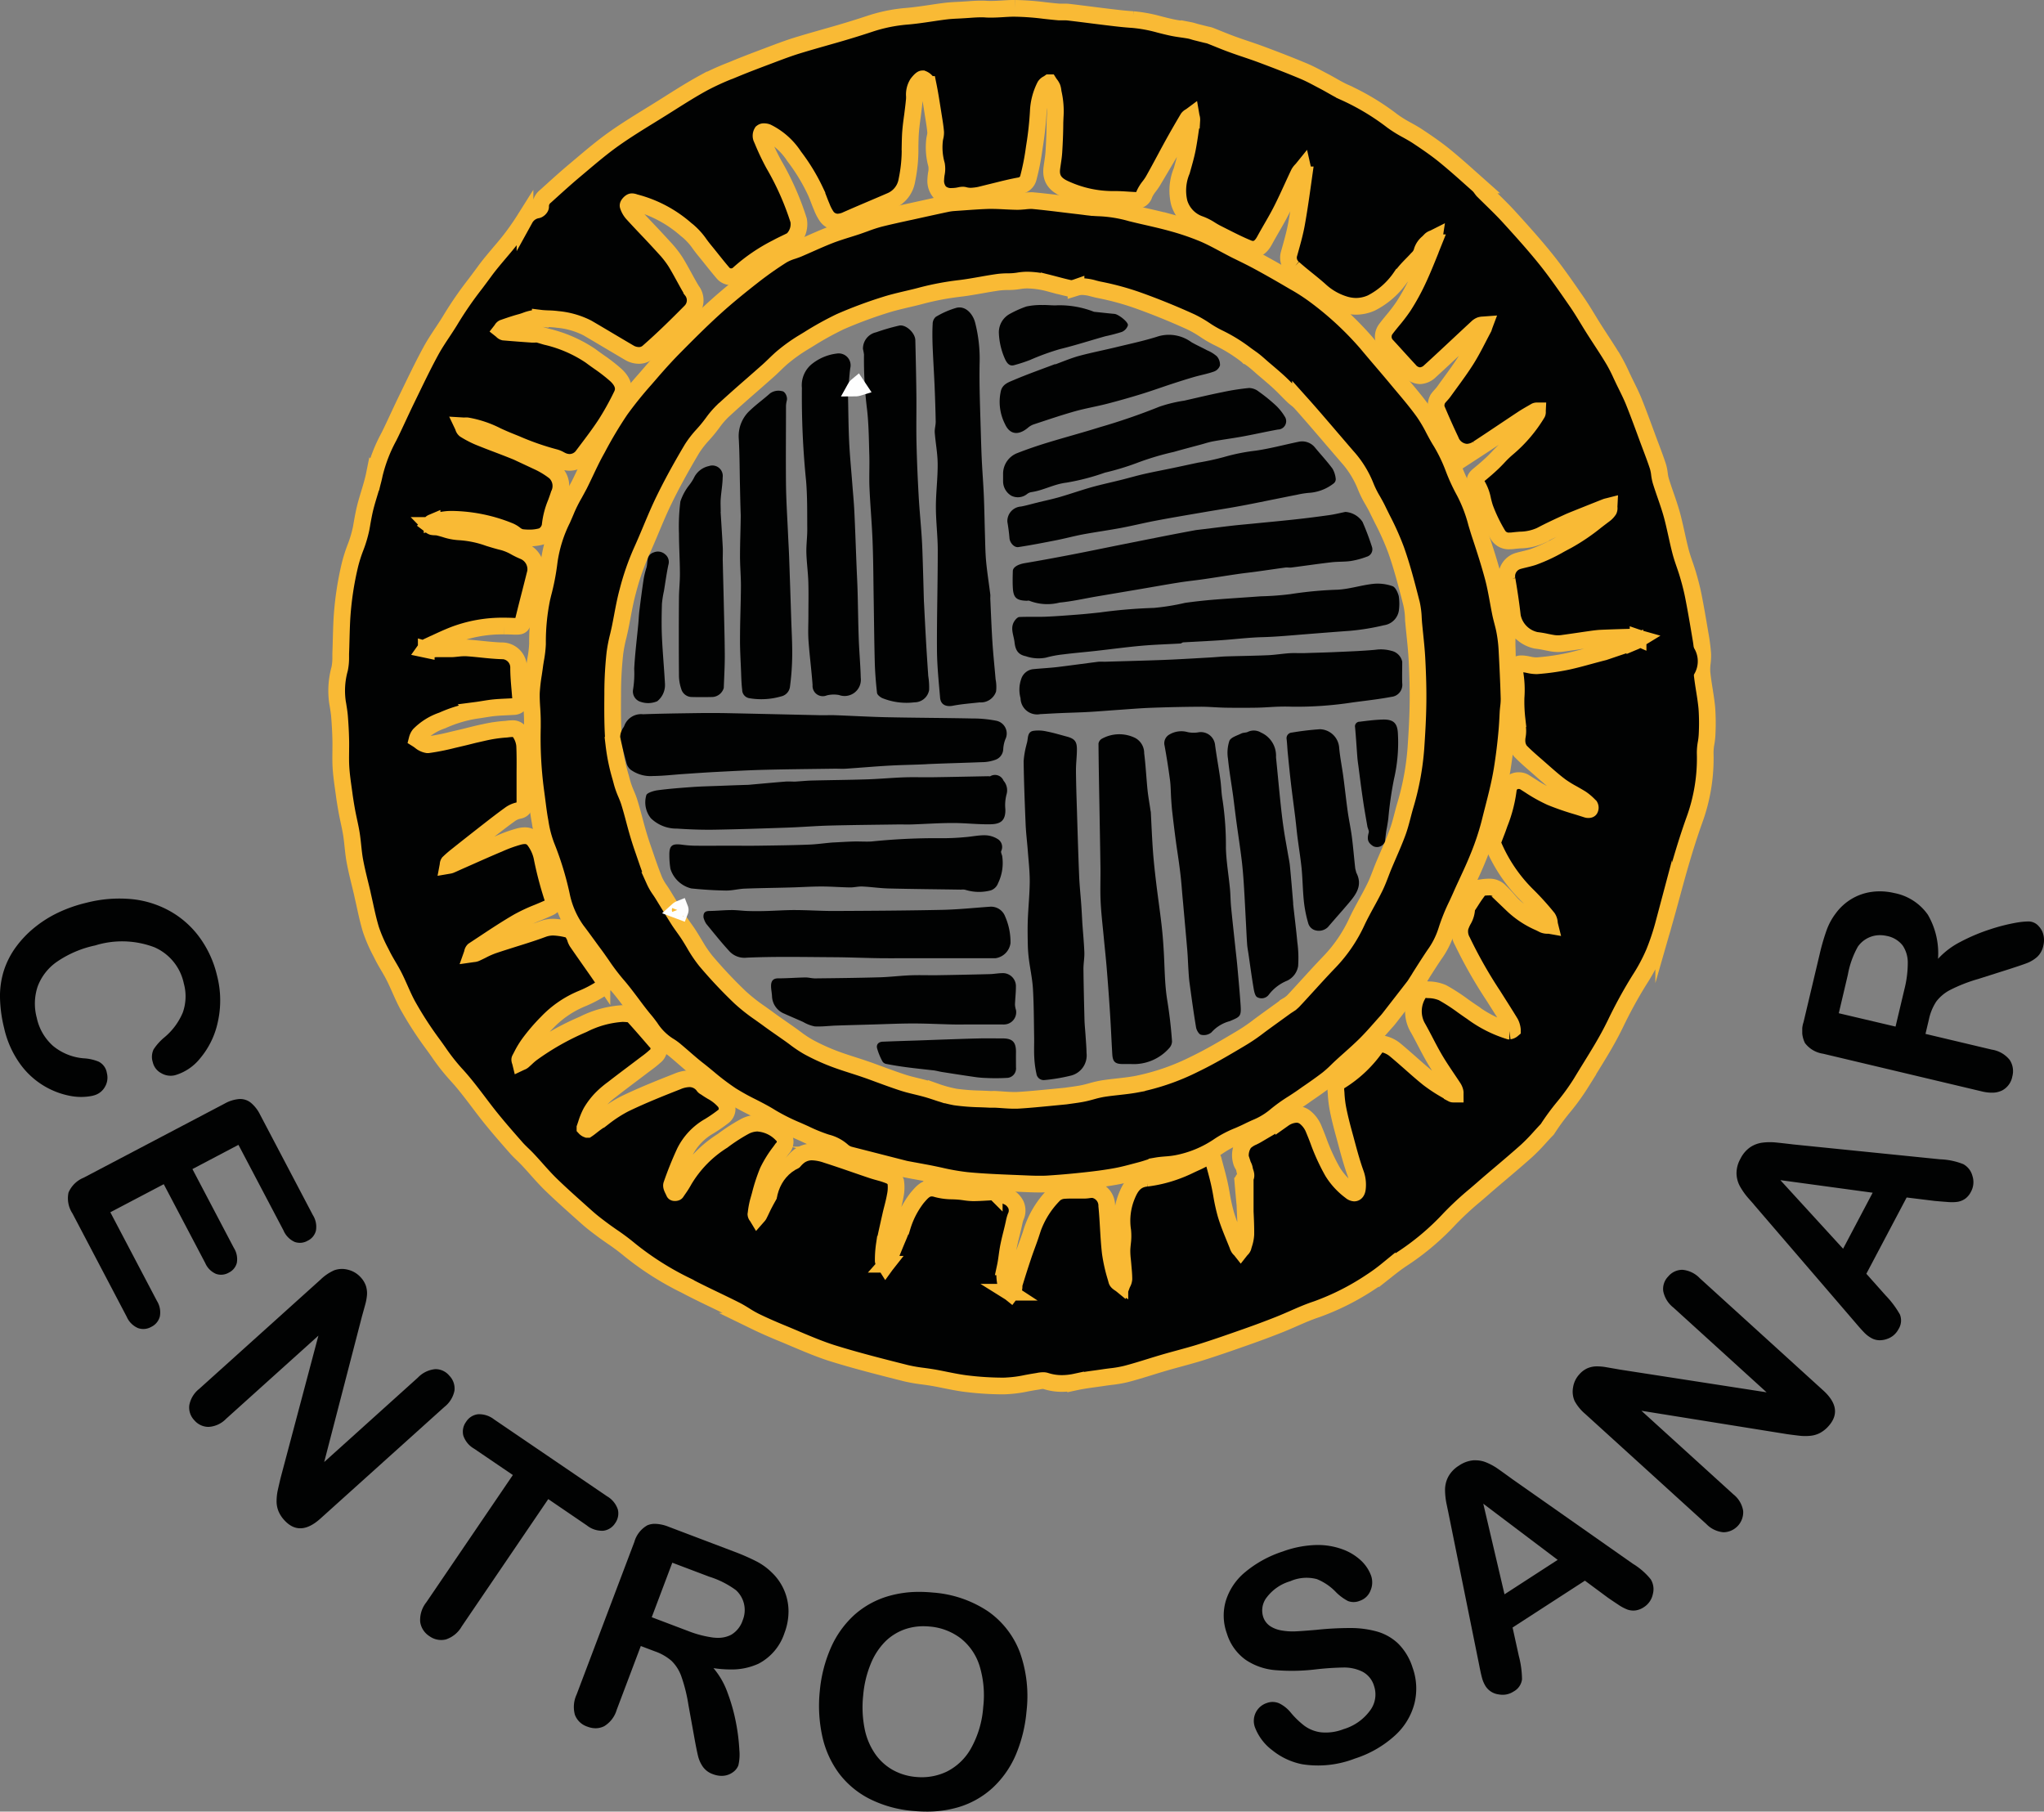 <svg xmlns="http://www.w3.org/2000/svg" xmlns:xlink="http://www.w3.org/1999/xlink" width="122.419" height="108.489" viewBox="0 0 122.419 108.489">
  <rect x="0" y="0" width="122.419" height="108.489" fill="#808080" stroke="none"/>
  <defs>
    <clipPath id="clip-path">
      <path id="Clip_22" data-name="Clip 22" d="M0,0H14.479V12.057H0Z" transform="translate(0.94 0.889)" fill="none"/>
    </clipPath>
  </defs>
  <g id="Group_94" data-name="Group 94" transform="translate(0 0)">
    <path id="Fill_1" data-name="Fill 1" d="M5.578,11.807a3.4,3.4,0,0,1-1.345.019A4.8,4.8,0,0,1,1.206,9.908,5.874,5.874,0,0,1,.245,7.752,8.17,8.17,0,0,1,0,5.931,5.084,5.084,0,0,1,.225,4.339a4.972,4.972,0,0,1,.741-1.45,6.254,6.254,0,0,1,1.1-1.149A7.037,7.037,0,0,1,3.474.85,8.524,8.524,0,0,1,5.167.257,7.9,7.9,0,0,1,7.941.043,5.868,5.868,0,0,1,10.258.8a5.568,5.568,0,0,1,1.735,1.585,6.315,6.315,0,0,1,1,2.209,5.931,5.931,0,0,1,.05,2.813A4.964,4.964,0,0,1,12,9.555a3,3,0,0,1-1.511,1.026,1.1,1.1,0,0,1-.83-.12.988.988,0,0,1-.507-.653A1.04,1.04,0,0,1,9.2,9.034a3.283,3.283,0,0,1,.654-.725,3.881,3.881,0,0,0,1.094-1.481,2.9,2.9,0,0,0,.061-1.74,3.039,3.039,0,0,0-1.767-2.17A5.451,5.451,0,0,0,5.7,2.811a6.382,6.382,0,0,0-2.3.984A3.124,3.124,0,0,0,2.25,5.286a3.25,3.25,0,0,0-.05,1.85,3.11,3.11,0,0,0,.977,1.692,3.3,3.3,0,0,0,1.842.743,2.708,2.708,0,0,1,.891.2.919.919,0,0,1,.491.682,1.091,1.091,0,0,1-.125.842,1.069,1.069,0,0,1-.7.508" transform="translate(0 53.807)" fill="#010202"/>
    <path id="Fill_3" data-name="Fill 3" d="M12.923,7.873l-2.7-5.13L7.467,4.194,9.949,8.917a1.26,1.26,0,0,1,.176.9.9.9,0,0,1-.483.581.922.922,0,0,1-.756.075,1.235,1.235,0,0,1-.654-.655L5.75,5.1l-3.2,1.681,2.789,5.306a1.3,1.3,0,0,1,.175.94.958.958,0,0,1-.519.62.942.942,0,0,1-.791.068,1.3,1.3,0,0,1-.673-.677L.28,6.848A1.646,1.646,0,0,1,.046,5.6a1.672,1.672,0,0,1,.9-.886L9.391.276A2.14,2.14,0,0,1,10.268,0a1.015,1.015,0,0,1,.693.219,2.16,2.16,0,0,1,.559.718l3.159,6.011a1.317,1.317,0,0,1,.184.937.914.914,0,0,1-.494.6.929.929,0,0,1-.779.072,1.322,1.322,0,0,1-.667-.681" transform="translate(4.058 65.816)" fill="#010202"/>
    <path id="Fill_5" data-name="Fill 5" d="M10.341,2.878,8.089,11.562,13.7,6.506A1.653,1.653,0,0,1,14.735,6a1.067,1.067,0,0,1,.844.387,1.1,1.1,0,0,1,.312.9,1.65,1.65,0,0,1-.606.978L7.863,14.948q-1.241,1.119-2.169.089a1.84,1.84,0,0,1-.343-.53,1.571,1.571,0,0,1-.114-.6,3.208,3.208,0,0,1,.075-.675c.052-.232.107-.468.163-.706L7.742,3.993,2.214,8.973a1.587,1.587,0,0,1-1.044.485,1.116,1.116,0,0,1-.856-.394,1.1,1.1,0,0,1-.305-.9A1.62,1.62,0,0,1,.6,7.184L7.881.627A2.792,2.792,0,0,1,8.7.075,1.392,1.392,0,0,1,9.54.054,1.487,1.487,0,0,1,10.274.5a1.429,1.429,0,0,1,.314.517,1.464,1.464,0,0,1,.065.525,3.149,3.149,0,0,1-.113.613c-.063.231-.13.473-.2.723" transform="translate(11.328 75.992)" fill="#010202"/>
    <path id="Fill_7" data-name="Fill 7" d="M10,6.665,7.685,5.087,2.5,12.716a1.7,1.7,0,0,1-.957.778,1.2,1.2,0,0,1-.977-.2,1.214,1.214,0,0,1-.55-.847,1.688,1.688,0,0,1,.364-1.176L5.565,3.645,3.243,2.067a1.42,1.42,0,0,1-.647-.79A.99.99,0,0,1,2.762.463.975.975,0,0,1,3.477.006a1.446,1.446,0,0,1,.96.306l6.76,4.6a1.444,1.444,0,0,1,.657.8,1,1,0,0,1-.165.821.976.976,0,0,1-.7.448A1.457,1.457,0,0,1,10,6.665" transform="translate(25.151 84.687)" fill="#010202"/>
    <path id="Fill_9" data-name="Fill 9" d="M8.852,15.093a1.449,1.449,0,0,1-.515-.1,1.222,1.222,0,0,1-.607-.447,1.926,1.926,0,0,1-.293-.661c-.059-.245-.13-.6-.213-1.063l-.356-1.968a9.572,9.572,0,0,0-.42-1.7,2.426,2.426,0,0,0-.592-.946,3.036,3.036,0,0,0-1-.572l-.842-.319L2.572,11.135a1.708,1.708,0,0,1-.752.985,1.168,1.168,0,0,1-.517.122,1.376,1.376,0,0,1-.485-.095,1.189,1.189,0,0,1-.75-.708,1.768,1.768,0,0,1,.1-1.214l3.459-9.14A1.658,1.658,0,0,1,4.4.092,1.111,1.111,0,0,1,4.86,0a2.319,2.319,0,0,1,.8.168L9.569,1.651a12.981,12.981,0,0,1,1.361.592,3.762,3.762,0,0,1,.931.673,3.217,3.217,0,0,1,1,2.308,3.669,3.669,0,0,1-.242,1.313,3.189,3.189,0,0,1-1.552,1.838,3.851,3.851,0,0,1-1.7.346,6.92,6.92,0,0,1-1-.079,4.716,4.716,0,0,1,.841,1.467,11,11,0,0,1,.508,1.808,11.64,11.64,0,0,1,.2,1.623,2.82,2.82,0,0,1-.06.927.9.9,0,0,1-.325.408,1.116,1.116,0,0,1-.548.211A1.205,1.205,0,0,1,8.852,15.093ZM5.9,2.328h0L4.669,5.593l2.156.817a6.512,6.512,0,0,0,1.513.4,2.638,2.638,0,0,0,.292.017,1.669,1.669,0,0,0,.8-.185,1.579,1.579,0,0,0,.689-.874,1.61,1.61,0,0,0-.405-1.794,5.4,5.4,0,0,0-1.594-.806L5.9,2.328Z" transform="translate(34.365 91.255)" fill="#010202"/>
    <path id="Fill_11" data-name="Fill 11" d="M6.448,13.158c-.271,0-.553-.014-.84-.042A7.061,7.061,0,0,1,3,12.382a5.3,5.3,0,0,1-1.824-1.539,5.812,5.812,0,0,1-.985-2.21A8.591,8.591,0,0,1,.044,5.947,8.351,8.351,0,0,1,.722,3.314,5.829,5.829,0,0,1,2.134,1.362,5.282,5.282,0,0,1,4.191.244,6.529,6.529,0,0,1,6.006,0c.263,0,.537.014.815.041a6.835,6.835,0,0,1,3.3,1.124,5.258,5.258,0,0,1,1.915,2.474,7.82,7.82,0,0,1,.389,3.524,8.591,8.591,0,0,1-.654,2.626,5.83,5.83,0,0,1-1.392,1.963A5.243,5.243,0,0,1,8.3,12.908,6.575,6.575,0,0,1,6.448,13.158Zm-.2-11.1a3.4,3.4,0,0,0-1.069.169,3.168,3.168,0,0,0-1.2.733A4.033,4.033,0,0,0,3.1,4.3a6.37,6.37,0,0,0-.456,1.9,6.59,6.59,0,0,0,.082,1.975,4.021,4.021,0,0,0,.629,1.518,3.2,3.2,0,0,0,1.054.967,3.445,3.445,0,0,0,1.382.422c.122.012.244.018.363.018a3.472,3.472,0,0,0,1.491-.334A3.424,3.424,0,0,0,9.1,9.373a5.914,5.914,0,0,0,.733-2.479,6.057,6.057,0,0,0-.215-2.449A3.378,3.378,0,0,0,8.484,2.782a3.546,3.546,0,0,0-1.859-.706C6.5,2.064,6.372,2.058,6.248,2.058Z" transform="translate(49.054 95.33)" fill="#010202"/>
    <path id="Fill_13" data-name="Fill 13" d="M11.311,7.335a3.712,3.712,0,0,1,.115,2.15,3.922,3.922,0,0,1-1.172,1.927,6.5,6.5,0,0,1-2.393,1.376,6.1,6.1,0,0,1-3.163.341A4.121,4.121,0,0,1,2.922,12.3a3.091,3.091,0,0,1-1.053-1.391,1.125,1.125,0,0,1,.719-1.448.982.982,0,0,1,.737.021,2.055,2.055,0,0,1,.706.572,5.117,5.117,0,0,0,.824.787,2.134,2.134,0,0,0,.969.376,2.93,2.93,0,0,0,1.355-.189,3.034,3.034,0,0,0,1.583-1.11A1.6,1.6,0,0,0,9,8.425a1.405,1.405,0,0,0-.7-.844,2.466,2.466,0,0,0-1.137-.244,16.876,16.876,0,0,0-1.687.116,12,12,0,0,1-2.41.039A3.7,3.7,0,0,1,1.3,6.865,3.025,3.025,0,0,1,.191,5.3,3.137,3.137,0,0,1,.124,3.355,3.6,3.6,0,0,1,1.278,1.631,6.776,6.776,0,0,1,3.543.387,6.3,6.3,0,0,1,5.549,0,4.3,4.3,0,0,1,7.14.267,3.216,3.216,0,0,1,8.247.952a2.357,2.357,0,0,1,.583.89,1.226,1.226,0,0,1-.038.888,1.037,1.037,0,0,1-.645.613.946.946,0,0,1-.708.01,2.984,2.984,0,0,1-.706-.521,3.271,3.271,0,0,0-1.152-.789,2.427,2.427,0,0,0-1.6.128A2.707,2.707,0,0,0,2.6,3.109,1.271,1.271,0,0,0,2.365,4.3a1.062,1.062,0,0,0,.412.554,1.764,1.764,0,0,0,.695.264,3.829,3.829,0,0,0,.8.055c.26-.011.682-.041,1.269-.091a19.052,19.052,0,0,1,2.021-.11A5.88,5.88,0,0,1,9.2,5.187a3.05,3.05,0,0,1,1.258.724,3.511,3.511,0,0,1,.853,1.424" transform="translate(73.289 92.523)" fill="#010202"/>
    <path id="Fill_15" data-name="Fill 15" d="M3.452,14.041a1.433,1.433,0,0,1-.265-.026,1.088,1.088,0,0,1-.749-.473,1.825,1.825,0,0,1-.22-.5c-.053-.193-.112-.463-.177-.8L.284,3.552Q.25,3.385.209,3.185l0-.008Q.158,2.938.1,2.656a4.341,4.341,0,0,1-.1-.92A1.7,1.7,0,0,1,.2.972,1.8,1.8,0,0,1,.832.319,1.807,1.807,0,0,1,1.7,0c.04,0,.08,0,.12,0a1.669,1.669,0,0,1,.651.128A3.573,3.573,0,0,1,3.155.5c.2.141.476.337.858.616L11.25,6.195a4.125,4.125,0,0,1,1.068.929,1.127,1.127,0,0,1,.13.88A1.217,1.217,0,0,1,11.9,8.8a1.181,1.181,0,0,1-.5.191,1.107,1.107,0,0,1-.124.007,1.094,1.094,0,0,1-.343-.056,2.787,2.787,0,0,1-.575-.308l-.033-.022c-.223-.148-.415-.276-.58-.392L8.378,7.208,4.045,10.013l.374,1.7a5.668,5.668,0,0,1,.191,1.408.966.966,0,0,1-.509.727A1.175,1.175,0,0,1,3.452,14.041ZM2.291,2.6,3.562,8.025,6.746,5.962Z" transform="translate(86.546 87.451)" fill="#010202"/>
    <path id="Fill_17" data-name="Fill 17" d="M2.751,5.963l8.866,1.373L6.027,2.255a1.652,1.652,0,0,1-.6-.976A1.059,1.059,0,0,1,5.724.4a1.1,1.1,0,0,1,.86-.4A1.641,1.641,0,0,1,7.617.505l7.391,6.718q1.239,1.126.306,2.151a1.85,1.85,0,0,1-.494.394,1.572,1.572,0,0,1-.583.172,3.016,3.016,0,0,1-.677-.007c-.239-.028-.477-.058-.72-.092l-8.72-1.4,5.507,5.005a1.584,1.584,0,0,1,.586.989A1.2,1.2,0,0,1,9.04,15.717a1.617,1.617,0,0,1-1.033-.494L.756,8.633a2.763,2.763,0,0,1-.63-.761,1.394,1.394,0,0,1-.1-.832,1.477,1.477,0,0,1,.371-.775A1.42,1.42,0,0,1,.876,5.9a1.446,1.446,0,0,1,.515-.117,3.152,3.152,0,0,1,.622.05l.738.128" transform="translate(94.188 76.043)" fill="#010202"/>
    <path id="Fill_19" data-name="Fill 19" d="M8.576,11.861a1.016,1.016,0,0,1-.478-.119,1.8,1.8,0,0,1-.435-.327c-.135-.137-.32-.343-.548-.613L1.337,4.081l-.3-.35,0-.005L.739,3.388A4.219,4.219,0,0,1,.2,2.633,1.689,1.689,0,0,1,0,1.872,1.769,1.769,0,0,1,.235.992a1.806,1.806,0,0,1,.6-.7A1.716,1.716,0,0,1,1.569.026,3.539,3.539,0,0,1,2,0c.116,0,.235.006.354.017.3.031.662.071,1.05.118l8.794.891a4.118,4.118,0,0,1,1.386.29,1.124,1.124,0,0,1,.544.7,1.2,1.2,0,0,1-.089.957,1.144,1.144,0,0,1-.337.409,1.1,1.1,0,0,1-.431.184,1.844,1.844,0,0,1-.337.026c-.093,0-.2,0-.315-.012-.276-.02-.516-.041-.738-.06l-1.691-.208L7.776,7.88l1.157,1.3a5.647,5.647,0,0,1,.853,1.138A.965.965,0,0,1,9.7,11.2a1.2,1.2,0,0,1-.714.593A1.289,1.289,0,0,1,8.576,11.861ZM2.625,2.272,6.383,6.381,8.154,3.026,2.625,2.273Z" transform="translate(104.003 68.4)" fill="#010202"/>
    <g id="Group_23" data-name="Group 23" transform="translate(107 52.489)">
      <path id="Clip_22-2" data-name="Clip 22" d="M0,0H14.479V12.057H0Z" transform="translate(0.94 0.889)" fill="none"/>
      <g id="Group_23-2" data-name="Group 23" clip-path="url(#clip-path)">
        <path id="Fill_21" data-name="Fill 21" d="M11.348,12.058a2.594,2.594,0,0,1-.593-.077L1.247,9.724a1.656,1.656,0,0,1-1.085-.64A1.654,1.654,0,0,1,.079,7.826l.966-4.072A12.893,12.893,0,0,1,1.458,2.33a3.753,3.753,0,0,1,.548-1.01A3.248,3.248,0,0,1,2.948.458,3.193,3.193,0,0,1,4.168.032,3.527,3.527,0,0,1,4.639,0,3.738,3.738,0,0,1,5.5.1a3.187,3.187,0,0,1,2.023,1.3,4.6,4.6,0,0,1,.609,2.642A4.757,4.757,0,0,1,9.48,3.023a11.087,11.087,0,0,1,1.728-.733,11.206,11.206,0,0,1,1.583-.408,4.713,4.713,0,0,1,.727-.078.809.809,0,0,1,.649.289,1.116,1.116,0,0,1,.277.516,1.37,1.37,0,0,1-.008.656,1.257,1.257,0,0,1-.366.662,2.029,2.029,0,0,1-.618.373c-.233.089-.569.2-1.026.349l-1.908.606a9.359,9.359,0,0,0-1.629.635,2.472,2.472,0,0,0-.86.707,3.1,3.1,0,0,0-.44,1.062l-.208.878,3.97.942a1.7,1.7,0,0,1,1.074.618,1.219,1.219,0,0,1,.156.991,1.183,1.183,0,0,1-.608.835A1.359,1.359,0,0,1,11.348,12.058ZM4.636,2.626a1.578,1.578,0,0,0-.547.1,1.621,1.621,0,0,0-.758.586,5.369,5.369,0,0,0-.6,1.684L2.188,7.3l3.4.8.532-2.241a6.423,6.423,0,0,0,.2-1.553,1.833,1.833,0,0,0-.308-1.067,1.586,1.586,0,0,0-.954-.569A1.84,1.84,0,0,0,4.636,2.626Z" transform="translate(0.94 0.889)" fill="#010202"/>
      </g>
    </g>
    <path id="Fill_24" data-name="Fill 24" d="M39.839,82.5a18.031,18.031,0,0,1-2.036-.128c-.452-.05-.907-.142-1.347-.23-.242-.049-.492-.1-.739-.142-.2-.034-.4-.061-.594-.088a9.229,9.229,0,0,1-1.028-.179l-.079-.02c-1.407-.355-2.862-.722-4.27-1.159-.734-.228-1.457-.533-2.157-.827-.232-.1-.472-.2-.709-.3-.581-.237-1.2-.5-1.816-.8a6.728,6.728,0,0,1-.606-.347c-.18-.112-.367-.227-.559-.324-.413-.209-.837-.413-1.247-.611-.581-.279-1.18-.568-1.757-.875a17.665,17.665,0,0,1-3.326-2.111,12.942,12.942,0,0,0-1.058-.793c-.193-.134-.392-.273-.584-.416-.335-.25-.635-.477-.915-.727l-.142-.126c-.671-.6-1.364-1.212-2.019-1.846-.32-.311-.622-.65-.914-.978-.162-.182-.329-.369-.5-.549-.1-.107-.207-.21-.31-.309-.131-.127-.267-.258-.389-.4-.564-.642-1.033-1.178-1.495-1.751-.253-.313-.5-.639-.739-.955-.438-.577-.89-1.174-1.389-1.71A12.393,12.393,0,0,1,6.1,62.5c-.126-.179-.257-.363-.389-.542a21.652,21.652,0,0,1-1.391-2.146c-.2-.347-.365-.721-.526-1.082-.108-.243-.22-.494-.341-.735-.11-.219-.235-.433-.357-.641s-.255-.436-.367-.662l-.08-.159a9.094,9.094,0,0,1-.591-1.356c-.154-.5-.268-1.026-.378-1.533-.047-.216-.1-.437-.145-.654-.044-.187-.089-.374-.135-.56-.109-.448-.222-.91-.307-1.369-.055-.293-.087-.6-.118-.888-.024-.229-.049-.465-.085-.7-.042-.27-.1-.541-.156-.8-.039-.183-.079-.371-.114-.557-.073-.4-.129-.75-.173-1.081q-.021-.155-.043-.31C.345,46.3.285,45.87.259,45.443c-.019-.315-.015-.638-.011-.95,0-.217.006-.441,0-.662-.009-.445-.033-.907-.073-1.412-.019-.246-.062-.494-.1-.734L.059,41.6A4.872,4.872,0,0,1,.18,39.561a3.237,3.237,0,0,0,.065-.706c0-.065,0-.13,0-.194.011-.282.019-.568.026-.844.011-.4.022-.809.043-1.212A18.724,18.724,0,0,1,.8,33.319a8.752,8.752,0,0,1,.316-1,7.408,7.408,0,0,0,.351-1.166l.041-.226v-.008c.063-.353.128-.717.217-1.069.068-.266.149-.533.227-.791.114-.378.233-.769.312-1.161a9.175,9.175,0,0,1,.864-2.24c.2-.4.389-.809.574-1.206.168-.359.342-.731.519-1.094l.261-.537,0,0c.373-.768.758-1.563,1.174-2.323.206-.377.448-.742.682-1.095.186-.28.377-.57.551-.864a22.3,22.3,0,0,1,1.419-2.043c.18-.239.364-.485.542-.729.275-.38.585-.743.885-1.1.214-.252.436-.511.642-.775.3-.385.6-.807.905-1.292a1.048,1.048,0,0,1,.743-.527c.08-.014.2-.135.192-.2a.749.749,0,0,1,.294-.619l.312-.282c.455-.411.924-.835,1.4-1.235l.406-.342c.632-.534,1.286-1.086,1.969-1.571s1.432-.949,2.146-1.389c.24-.148.477-.294.712-.441l.515-.324c.648-.409,1.315-.83,1.993-1.2a15.5,15.5,0,0,1,1.615-.738l.006,0,.295-.122c.648-.268,1.315-.519,1.961-.762l.026-.01.164-.062c.5-.189,1.019-.385,1.537-.546.539-.166,1.09-.323,1.623-.475.349-.1.71-.2,1.065-.306.554-.163,1.108-.335,1.645-.513A9.489,9.489,0,0,1,34.128.475c.487-.039.979-.112,1.455-.183.289-.043.587-.088.882-.124.254-.032.514-.045.766-.057h.009L37.43.1c.138-.007.277-.017.411-.026.248-.018.5-.036.755-.036.1,0,.191,0,.28.008s.2.009.318.009c.244,0,.49-.015.727-.029.178-.011.362-.022.543-.026l.174,0A16.114,16.114,0,0,1,42.4.13c.288.032.585.065.878.089.045,0,.092,0,.149,0h.21a1.5,1.5,0,0,1,.193.01c.454.053.916.111,1.362.168.393.05.8.1,1.2.148s.848.1,1.292.127a8.793,8.793,0,0,1,1.616.3c.245.062.5.126.748.178.2.042.4.072.6.1.138.02.281.041.421.066a2.187,2.187,0,0,1,.264.068c.046.014.092.028.139.04l.58.145.088.02a1.162,1.162,0,0,1,.173.045c.163.064.329.13.488.195.264.107.536.216.807.315s.559.2.833.29c.334.114.679.23,1.014.357.992.371,1.748.669,2.452.964.343.143.678.321,1,.493l.272.143c.151.079.3.165.446.247.237.135.481.275.733.387a14.412,14.412,0,0,1,2.87,1.719,7.419,7.419,0,0,0,.883.548c.218.122.444.247.656.389.519.344,1.069.72,1.58,1.134.553.451,1.1.934,1.619,1.4l.407.362a1.3,1.3,0,0,1,.176.207c.03.04.061.082.095.124.165.165.333.329.495.487.378.37.734.717,1.076,1.092.812.891,1.538,1.7,2.216,2.543.608.758,1.171,1.572,1.717,2.36l.123.178c.236.34.455.7.668,1.049.116.19.235.385.355.575.142.224.289.45.431.668.256.393.521.8.765,1.21a9.813,9.813,0,0,1,.446.875c.05.107.1.212.15.317s.107.22.161.329c.154.313.313.634.444.959.234.581.455,1.178.668,1.756l.2.543q.069.185.139.369c.15.4.306.808.439,1.218a2.665,2.665,0,0,1,.088.441,2.814,2.814,0,0,0,.082.42c.088.285.187.573.283.85.13.375.264.763.372,1.15s.2.812.29,1.21c.073.332.149.675.236,1.008.07.272.162.543.252.8.065.19.132.386.19.582.1.339.225.788.317,1.247.143.714.264,1.423.386,2.146l.031.184a11.173,11.173,0,0,1,.155,1.178,3.414,3.414,0,0,1-.025.536,3.055,3.055,0,0,0-.02.59c.034.351.09.707.145,1.051s.112.709.146,1.066a12.67,12.67,0,0,1,.013,1.607,4.046,4.046,0,0,1-.056.49,3.223,3.223,0,0,0-.056.61,10.78,10.78,0,0,1-.664,4.053c-.267.748-.526,1.558-.815,2.546-.183.63-.358,1.273-.527,1.894-.154.567-.314,1.153-.479,1.727a14.573,14.573,0,0,1-.573,1.716,10.736,10.736,0,0,1-.868,1.625,27.446,27.446,0,0,0-1.458,2.661l-.108.216c-.414.829-.908,1.627-1.386,2.4-.182.294-.37.6-.551.9A13.5,13.5,0,0,1,73.5,65.778a14.114,14.114,0,0,0-.99,1.35.211.211,0,0,1-.044.047l-.023.021c-.121.128-.242.261-.359.389a11.33,11.33,0,0,1-.824.845c-.5.446-1.016.885-1.518,1.31-.364.308-.739.625-1.1.942q-.22.192-.443.382a18.534,18.534,0,0,0-1.53,1.415,15.347,15.347,0,0,1-2.893,2.436c-.3.2-.583.421-.859.639a10.847,10.847,0,0,1-.959.7,15.021,15.021,0,0,1-3.257,1.65c-.478.156-.948.362-1.4.561-.275.12-.56.244-.843.357-.617.245-1.261.486-1.969.735-.953.336-1.814.637-2.7.916-.442.14-.9.263-1.337.383-.286.078-.582.158-.872.243s-.577.173-.858.26c-.475.147-.965.3-1.453.425a7.134,7.134,0,0,1-.909.155c-.136.017-.275.035-.414.056-.172.026-.345.05-.513.073-.386.053-.786.108-1.173.191a3.978,3.978,0,0,1-.823.091,3.1,3.1,0,0,1-.971-.152.5.5,0,0,0-.154-.022,1.67,1.67,0,0,0-.289.036l-.123.021c-.192.029-.388.066-.577.1a7.357,7.357,0,0,1-1.167.158C40.049,82.5,39.944,82.5,39.839,82.5Zm-.453-11.653a.1.1,0,0,1,.035.006l.154.057a5.156,5.156,0,0,1,.745.322,1.075,1.075,0,0,1,.364.414.865.865,0,0,1-.019.733,2.446,2.446,0,0,0-.075.261c-.05.247-.112.5-.171.736s-.124.5-.174.752c-.042.208-.072.421-.1.628s-.057.406-.1.606a2.865,2.865,0,0,0,.135,1.4c.015.05.072.088.127.124a.8.8,0,0,1,.073.052c.018-.024.038-.046.058-.069a.548.548,0,0,0,.114-.169.6.6,0,0,0,.021-.17.616.616,0,0,1,.02-.166c.2-.66.375-1.2.543-1.7.069-.205.145-.413.218-.613s.157-.428.228-.644A5.514,5.514,0,0,1,43,71.016a.951.951,0,0,1,.542-.223c.151-.012.314-.017.515-.017.112,0,.225,0,.338,0l.351,0h.079a1.817,1.817,0,0,0,.2-.02,1.664,1.664,0,0,1,.219-.02.585.585,0,0,1,.113.01.974.974,0,0,1,.768.97c.043.428.068.865.093,1.287.03.5.06,1.013.118,1.516a9.62,9.62,0,0,0,.329,1.468l.055.2c.02.074.106.132.19.188a1.21,1.21,0,0,1,.113.082c.014-.038.032-.077.05-.115a.613.613,0,0,0,.078-.246c0-.215-.018-.433-.037-.643-.007-.077-.014-.153-.02-.228s-.015-.172-.024-.257a4.983,4.983,0,0,1-.035-.549c0-.156.017-.315.032-.469a3.234,3.234,0,0,0,.014-.752,3.937,3.937,0,0,1,.219-2.011c.21-.533.476-1.059,1.206-1.128a7.889,7.889,0,0,0,1.634-.379,8.533,8.533,0,0,0,.987-.412c.122-.057.247-.116.373-.171.081-.036.161-.077.239-.116a3.278,3.278,0,0,1,.377-.172.458.458,0,0,1,.154-.03.235.235,0,0,1,.238.2c.038.144.076.288.115.431.082.3.167.617.237.928.053.236.1.478.14.713a11.178,11.178,0,0,0,.259,1.175c.145.487.342.967.532,1.432.071.174.145.354.215.533a.381.381,0,0,0,.092.121c.018.018.036.036.051.055.015-.019.033-.038.05-.056a.34.34,0,0,0,.09-.127c.015-.057.032-.115.049-.172a2.226,2.226,0,0,0,.117-.588c.005-.43-.014-.868-.034-1.29-.008-.17-.015-.34-.021-.51,0-.022,0-.044-.007-.066s0-.038-.006-.057c-.033-.349-.075-.809-.113-1.265a.136.136,0,0,1,.043-.108c.2-.13.151-.291.1-.446a.789.789,0,0,1-.042-.166.66.66,0,0,0-.1-.252.74.74,0,0,1-.1-.234,1.309,1.309,0,0,1,.2-1.111,1.643,1.643,0,0,1,.505-.331c.085-.042.174-.086.255-.135l.438-.258c.381-.223.775-.454,1.153-.7a1.438,1.438,0,0,1,.759-.262.831.831,0,0,1,.545.2,1.713,1.713,0,0,1,.472.633c.1.239.2.484.288.721a12.253,12.253,0,0,0,.86,1.881,4.219,4.219,0,0,0,1.084,1.175.377.377,0,0,0,.215.1c.1,0,.17-.1.189-.285a1.959,1.959,0,0,0-.112-.894c-.217-.6-.387-1.232-.551-1.842-.043-.161-.085-.317-.128-.472-.159-.578-.269-1.026-.357-1.453a6.853,6.853,0,0,1-.127-1c0-.035-.005-.07-.008-.106-.02-.235-.041-.479.216-.636a7.322,7.322,0,0,0,2.141-2,.609.609,0,0,1,.4-.239.167.167,0,0,1,.033,0,1.692,1.692,0,0,1,.721.33c.316.26.628.537.929.8.358.318.727.645,1.107.948a9.272,9.272,0,0,0,1.02.672c.13.077.263.157.395.239a.129.129,0,0,0,.071.015l.045,0h.06V64.98a.323.323,0,0,0-.007-.106.781.781,0,0,0-.089-.218c-.124-.191-.252-.381-.376-.565-.246-.366-.5-.743-.727-1.127-.207-.349-.4-.715-.583-1.069-.136-.26-.276-.528-.421-.788a1.984,1.984,0,0,1,.091-2.229.3.3,0,0,1,.186-.134h.009c.1.013.213.021.318.03a2.178,2.178,0,0,1,.843.175,10.993,10.993,0,0,1,1.212.782c.179.127.365.259.551.383a7.409,7.409,0,0,0,2.223,1.129l.016,0a.351.351,0,0,0,.18-.08s0-.006,0-.008a1.14,1.14,0,0,0-.122-.4c-.234-.385-.479-.773-.717-1.147l-.272-.43-.04-.063a27.458,27.458,0,0,1-1.849-3.256,1.174,1.174,0,0,1-.13-.823,2.594,2.594,0,0,1,.177-.417,1.45,1.45,0,0,0,.217-.8c0-.015.02-.031.041-.048a.209.209,0,0,0,.045-.043c.057-.085.112-.171.167-.256.1-.159.205-.32.316-.471l.034-.047c.091-.127.2-.282.32-.3a3.041,3.041,0,0,1,.4-.033.85.85,0,0,1,.609.206,7.405,7.405,0,0,1,.546.571c.083.093.166.186.249.276a5.489,5.489,0,0,0,1.646,1.086l.228.114a.6.6,0,0,0,.255.043c.041,0,.083,0,.123.007-.012-.048-.02-.1-.027-.151a.61.61,0,0,0-.094-.3,16.419,16.419,0,0,0-1.2-1.33,9.335,9.335,0,0,1-2.063-3.026.371.371,0,0,1-.022-.242c.051-.152.11-.3.167-.45.049-.125.1-.253.144-.382l.08-.227,0,0a8.222,8.222,0,0,0,.53-2.048.607.607,0,0,1,.634-.519.646.646,0,0,1,.339.093l.3.19a9.191,9.191,0,0,0,1.277.713,16.2,16.2,0,0,0,1.557.539c.2.061.4.125.608.191a.277.277,0,0,0,.079.01c.036,0,.078-.006.089-.024a.2.2,0,0,0,0-.187l-.035-.034a3.082,3.082,0,0,0-.483-.412c-.163-.1-.336-.2-.5-.293a6.779,6.779,0,0,1-.7-.428c-.349-.253-.678-.544-1-.824l-.265-.233-.2-.176c-.33-.286-.672-.581-.982-.9a.991.991,0,0,1-.2-.548,1.492,1.492,0,0,1,.023-.358,1.738,1.738,0,0,0,.026-.319c-.01-.238-.032-.481-.052-.716a9.167,9.167,0,0,1-.053-1.259,6.1,6.1,0,0,0-.076-1.525.429.429,0,0,1,.063-.366.435.435,0,0,1,.349-.13h.045a2.559,2.559,0,0,1,.375.057,2.191,2.191,0,0,0,.426.058l.074,0a13.981,13.981,0,0,0,1.815-.255c.428-.092.846-.206,1.289-.327.294-.08.6-.163.91-.241l.481-.163.023-.008c.441-.149.895-.3,1.34-.459a.926.926,0,0,0,.2-.115c.031-.021.063-.043.094-.062-.032-.009-.065-.021-.1-.033a.651.651,0,0,0-.215-.053c-.617.013-1.259.033-1.963.062-.2.008-.406.034-.614.063-.241.034-.483.069-.724.105-.34.05-.687.1-1.029.147a1.945,1.945,0,0,1-.511,0c-.149-.021-.3-.052-.443-.081a5.836,5.836,0,0,0-.6-.1,1.827,1.827,0,0,1-1.427-1.434c-.074-.659-.175-1.36-.319-2.206a.953.953,0,0,1,.632-1.106c.136-.041.277-.074.413-.107.169-.041.344-.083.513-.138a10.071,10.071,0,0,0,1.609-.752c.15-.081.3-.162.449-.24a11.96,11.96,0,0,0,1.7-1.153c.168-.129.341-.262.513-.39a1.078,1.078,0,0,0,.262-.275.279.279,0,0,0,.018-.158.774.774,0,0,1,0-.079l-.067.017a1.014,1.014,0,0,0-.132.037c-.383.151-.779.309-1.211.482l-.314.125c-.241.1-.489.193-.726.3-.619.284-1.134.523-1.656.8a3.082,3.082,0,0,1-1.216.268c-.138.011-.28.023-.418.04a1.607,1.607,0,0,1-.2.013.752.752,0,0,1-.708-.347,9.484,9.484,0,0,1-.778-1.6c-.057-.163-.1-.334-.141-.5a2.733,2.733,0,0,0-.385-.982c-.182-.254.014-.413.186-.554.287-.235.54-.455.772-.675.122-.115.24-.239.354-.358a6.1,6.1,0,0,1,.583-.56,8.363,8.363,0,0,0,1.752-2.063.178.178,0,0,0,.013-.1.467.467,0,0,1,0-.048l-.04,0a.192.192,0,0,0-.076.017l-.193.112c-.192.11-.39.224-.577.347-.367.242-.749.5-1.086.723-.524.351-1.066.714-1.6,1.062a1.214,1.214,0,0,1-.66.215,1.091,1.091,0,0,1-.965-.706c-.24-.507-.479-1.037-.73-1.621a.832.832,0,0,1-.039-.868,2.4,2.4,0,0,1,.181-.218,2.489,2.489,0,0,0,.177-.212q.177-.246.356-.491c.341-.467.693-.949,1.005-1.445.261-.415.491-.859.713-1.289.092-.178.187-.361.282-.54a1.047,1.047,0,0,0,.062-.157c.01-.029.019-.057.029-.084l-.08.006a.655.655,0,0,0-.179.026.611.611,0,0,0-.2.133q-.517.479-1.031.96l0,0c-.577.538-1.174,1.1-1.766,1.638a.931.931,0,0,1-.62.287.871.871,0,0,1-.629-.324c-.265-.285-.531-.578-.788-.861l0,0q-.271-.3-.543-.595a.766.766,0,0,1-.076-1.024c.132-.176.275-.35.413-.518a9.869,9.869,0,0,0,.64-.842,13.071,13.071,0,0,0,.886-1.618c.256-.549.486-1.121.709-1.674l0-.008q.1-.251.2-.5a.636.636,0,0,0,.034-.186c0-.033.006-.066.011-.1-.024.012-.05.023-.076.033a.414.414,0,0,0-.152.088c-.046.051-.1.1-.15.154a1.07,1.07,0,0,0-.343.48.942.942,0,0,1-.288.484l-.05.054c-.089.1-.182.192-.273.285-.148.151-.3.308-.438.474-.081.1-.16.2-.24.294a4.737,4.737,0,0,1-1.756,1.548,2.282,2.282,0,0,1-.912.2,2.381,2.381,0,0,1-.691-.107,3.809,3.809,0,0,1-1.477-.85c-.251-.225-.517-.44-.775-.648s-.552-.446-.814-.683a.81.81,0,0,1-.261-.861l.065-.232c.14-.5.285-1.019.38-1.538.163-.9.291-1.82.415-2.71l.034-.243a.62.62,0,0,0-.043-.259c-.013-.041-.025-.082-.034-.122-.025.031-.053.061-.08.091a.877.877,0,0,0-.153.2c-.132.276-.261.559-.387.833-.207.45-.42.916-.648,1.365-.184.365-.392.725-.593,1.073-.141.245-.287.5-.424.75-.19.354-.415.526-.687.526a.829.829,0,0,1-.315-.069c-.512-.211-1.015-.466-1.5-.712l0,0-.364-.184c-.125-.063-.248-.137-.367-.21a3.162,3.162,0,0,0-.63-.321,1.954,1.954,0,0,1-1.246-1.292,3.065,3.065,0,0,1,.145-1.9l.032-.109c.1-.36.233-.808.317-1.245.093-.483.161-.979.227-1.458l.032-.23a.48.48,0,0,0-.022-.176c-.007-.028-.014-.057-.019-.086-.02.015-.043.028-.065.042a.353.353,0,0,0-.128.105c-.346.584-.62,1.06-.863,1.5-.178.321-.355.65-.526.969-.223.415-.452.839-.685,1.253a3.27,3.27,0,0,1-.238.348,2.287,2.287,0,0,0-.3.485.484.484,0,0,1-.493.361h-.032c-.164-.006-.33-.016-.491-.027-.237-.015-.482-.031-.722-.031h-.221a6.853,6.853,0,0,1-2.69-.586c-.514-.217-.978-.519-.892-1.262.014-.121.033-.243.05-.361.03-.2.06-.407.074-.611.038-.594.059-1.135.064-1.651,0-.156.009-.314.015-.467A4.92,4.92,0,0,0,42.932,5.1a1.359,1.359,0,0,1-.025-.144.888.888,0,0,0-.046-.211.908.908,0,0,0-.123-.2c-.021-.029-.043-.058-.062-.088a1.006,1.006,0,0,1-.089.056.392.392,0,0,0-.163.137,3.713,3.713,0,0,0-.4,1.534A19.9,19.9,0,0,1,41.79,8.3l-.017.117a14.311,14.311,0,0,1-.34,1.719.63.63,0,0,1-.515.485c-.467.083-.936.2-1.39.313-.17.042-.339.084-.508.125l-.193.048a3.432,3.432,0,0,1-.835.14,1.5,1.5,0,0,1-.405-.053.312.312,0,0,0-.086-.011.967.967,0,0,0-.194.028l-.087.017a2.312,2.312,0,0,1-.373.033.966.966,0,0,1-.718-.247,1.046,1.046,0,0,1-.244-.779,2.679,2.679,0,0,1,.034-.328,1.451,1.451,0,0,0,.012-.539,3.836,3.836,0,0,1-.113-1.532c.007-.043.016-.086.025-.128a1.05,1.05,0,0,0,.034-.294c-.024-.286-.07-.574-.115-.853l-.009-.055q-.033-.209-.066-.418c-.079-.5-.16-1.023-.265-1.531a.568.568,0,0,0-.324-.335l-.011,0c-.064,0-.212.164-.3.28a1.241,1.241,0,0,0-.182.763c0,.092,0,.186-.012.278-.027.286-.066.576-.1.856-.058.42-.117.853-.134,1.281-.008.2-.012.412-.016.614a8.96,8.96,0,0,1-.189,2,1.617,1.617,0,0,1-.919,1.215c-.375.163-.756.325-1.125.482-.514.219-1.046.445-1.567.676A1.335,1.335,0,0,1,30,12.8a.816.816,0,0,1-.688-.4,2.651,2.651,0,0,1-.252-.5l-.035-.083c-.052-.122-.1-.248-.147-.37-.064-.168-.131-.342-.209-.508a11.509,11.509,0,0,0-1.267-2.078,4.1,4.1,0,0,0-1.613-1.44.53.53,0,0,0-.187-.034.167.167,0,0,0-.126.035.4.4,0,0,0-.036.338l.11.251,0,.005a14.391,14.391,0,0,0,.634,1.323,16.632,16.632,0,0,1,1.487,3.358,1.3,1.3,0,0,1-.4,1.183c-.126.065-.255.128-.381.188-.172.083-.351.169-.521.263a10.462,10.462,0,0,0-2.275,1.55.662.662,0,0,1-.464.192.623.623,0,0,1-.468-.2c-.241-.278-.474-.571-.7-.853-.142-.178-.287-.359-.432-.535-.094-.114-.186-.236-.274-.354a4.048,4.048,0,0,0-.74-.819l-.07-.053a7.416,7.416,0,0,0-3.012-1.617.832.832,0,0,1-.1-.029.5.5,0,0,0-.142-.032.121.121,0,0,0-.045.008c-.083.034-.208.176-.19.233a1.3,1.3,0,0,0,.263.464c.308.338.627.677.935,1s.641.682.957,1.029a6,6,0,0,1,.686.869c.18.291.347.6.509.892.148.271.3.55.463.818a.95.95,0,0,1-.075,1.263c-.745.754-1.63,1.632-2.553,2.436a.822.822,0,0,1-.543.191,1.119,1.119,0,0,1-.561-.156c-.415-.242-.835-.492-1.241-.733s-.854-.507-1.283-.757a4.883,4.883,0,0,0-1.774-.508,5.088,5.088,0,0,0-.551-.042c-.161-.006-.328-.013-.49-.033a1.194,1.194,0,0,0-.148-.009,2.305,2.305,0,0,0-.741.164c-.1.036-.213.073-.32.1-.335.092-.671.208-.995.321l-.022.008a.2.2,0,0,0-.079.084.549.549,0,0,1-.034.049.641.641,0,0,1,.05.044.224.224,0,0,0,.112.072c.591.051,1.171.093,1.709.131h.037c.038,0,.077,0,.115-.005s.071,0,.106,0a.43.43,0,0,1,.125.016l.429.127a7.948,7.948,0,0,1,2.662,1.15c.166.125.339.248.506.366a10.308,10.308,0,0,1,1,.775c.441.4.564.812.366,1.21a16.853,16.853,0,0,1-.953,1.718c-.357.547-.757,1.078-1.145,1.591l-.231.307a.98.98,0,0,1-.791.416,1.117,1.117,0,0,1-.5-.125l-.078-.04a1.329,1.329,0,0,0-.3-.127,16.145,16.145,0,0,1-2.336-.814l-.455-.184c-.224-.09-.45-.191-.667-.29A6.269,6.269,0,0,0,7.812,25a.53.53,0,0,0-.063,0c-.036,0-.072,0-.108.005L7.557,25a.793.793,0,0,1,.034.084.279.279,0,0,0,.089.149,6.078,6.078,0,0,0,.814.428c.371.151.752.3,1.119.437.348.133.708.271,1.06.413.473.193.9.386,1.293.591l.109.056a5.194,5.194,0,0,1,.99.606,1.143,1.143,0,0,1,.249,1.346c-.054.17-.116.341-.176.505a4.779,4.779,0,0,0-.35,1.368.855.855,0,0,1-.48.628,2.642,2.642,0,0,1-.774.105,3.858,3.858,0,0,1-.463-.029.931.931,0,0,1-.4-.2,1.448,1.448,0,0,0-.3-.179,9.476,9.476,0,0,0-3.41-.71c-.1,0-.2,0-.3.006a3.6,3.6,0,0,0-.72.134c-.075.019-.15.039-.225.056a.222.222,0,0,0-.1.084.594.594,0,0,1-.045.05c.016.012.031.025.047.038a.3.3,0,0,0,.118.075.97.97,0,0,0,.17.015.988.988,0,0,1,.171.015c.138.031.278.072.414.111a3.259,3.259,0,0,0,.841.167,6.291,6.291,0,0,1,1.777.365c.282.087.573.177.865.245a3.2,3.2,0,0,1,.747.317,5.028,5.028,0,0,0,.492.237,1.167,1.167,0,0,1,.7,1.256q-.156.622-.314,1.243-.2.77-.389,1.541c-.094.374-.125.453-.429.453-.039,0-.086,0-.148,0-.2-.01-.4-.015-.584-.015A8.165,8.165,0,0,0,7,37.529c-.417.164-.831.358-1.23.546l-.008,0-.329.154a.25.25,0,0,0-.087.1c-.011.019-.023.038-.035.055l.057.012a.454.454,0,0,0,.1.017h.017c.066-.006.132-.017.2-.027a2.065,2.065,0,0,1,.258-.031c.07,0,.146,0,.239,0h.42c.1,0,.176,0,.248,0,.12,0,.241-.016.359-.028a4.279,4.279,0,0,1,.433-.03c.038,0,.076,0,.111,0,.308.019.62.051.922.082.387.04.786.08,1.179.095A1,1,0,0,1,10.9,39.5c0,.434.039.875.076,1.3.015.175.031.357.044.536a.452.452,0,0,1-.092.341.459.459,0,0,1-.331.136c-.145.009-.293.016-.435.023-.237.011-.483.023-.724.046-.219.022-.439.058-.652.092-.152.025-.309.05-.464.07a7.859,7.859,0,0,0-1.994.6,3.52,3.52,0,0,0-1.374.853.748.748,0,0,0-.131.27c.056.035.113.076.168.115a.917.917,0,0,0,.452.218l.032,0a13.473,13.473,0,0,0,1.481-.294l.4-.094c.211-.048.424-.1.63-.153.28-.07.569-.143.856-.2a8.441,8.441,0,0,1,1.234-.186c.055,0,.111-.01.171-.016a2.351,2.351,0,0,1,.261-.02.5.5,0,0,1,.469.227,1.649,1.649,0,0,1,.283.773c.026.552.021,1.114.017,1.658,0,.22,0,.439,0,.659,0,.106,0,.213,0,.319,0,.249,0,.5,0,.748-.007.224-.044.468-.385.521a1.345,1.345,0,0,0-.535.248c-.436.314-.868.65-1.285.975l-.08.062c-.671.525-1.264.992-1.811,1.428-.169.133-.327.271-.471.41a.2.2,0,0,0-.033.112.567.567,0,0,1-.008.058l.047-.008a.457.457,0,0,0,.108-.027c.091-.038.182-.079.271-.12l.162-.073.665-.294c.546-.242,1.109-.492,1.667-.728L9.7,50.04a8.286,8.286,0,0,1,1.22-.444,1.412,1.412,0,0,1,.346-.05.681.681,0,0,1,.57.281,2.573,2.573,0,0,1,.484,1.12,21.108,21.108,0,0,0,.638,2.393c.1.3-.014.419-.239.522s-.439.192-.655.282a10.055,10.055,0,0,0-1.178.549c-.715.413-1.415.877-2.093,1.326l-.592.391a.236.236,0,0,0-.066.141.709.709,0,0,1-.022.076l.063-.009h.008a.5.5,0,0,0,.15-.033c.124-.056.248-.117.368-.177a5.305,5.305,0,0,1,.654-.291c.411-.14.832-.271,1.238-.4.578-.18,1.177-.367,1.754-.582a1.784,1.784,0,0,1,.634-.112,4.016,4.016,0,0,1,.98.163c.1.025.174.166.236.28l.025.045a1.085,1.085,0,0,1,.077.189.892.892,0,0,0,.1.219c.249.363.506.729.754,1.083s.494.7.736,1.057a.539.539,0,0,1,.115.413.413.413,0,0,1-.211.263,7.162,7.162,0,0,1-1.108.57,6.1,6.1,0,0,0-2.07,1.415A11.239,11.239,0,0,0,11.517,62a5.368,5.368,0,0,0-.442.736c-.034.064-.067.127-.1.19-.018.031,0,.082.016.131a.632.632,0,0,1,.019.063c.017-.008.035-.015.053-.023a.368.368,0,0,0,.1-.055c.068-.058.134-.12.2-.18a3.484,3.484,0,0,1,.319-.276,15.71,15.71,0,0,1,3.063-1.734l.019-.008a6.03,6.03,0,0,1,2.341-.647,3.127,3.127,0,0,1,.353.02.556.556,0,0,1,.324.138c.465.51.924,1.043,1.318,1.5a.585.585,0,0,1-.043.915,5.465,5.465,0,0,1-.487.393l-.115.086-.725.548c-.362.273-.737.555-1.1.837l-.092.071a5.676,5.676,0,0,0-.665.567,4.3,4.3,0,0,0-.633.827,4.037,4.037,0,0,0-.292.717c-.025.073-.049.146-.074.218,0,0,0,0,0,.007a.353.353,0,0,0,.137.091h.005c.1-.066.188-.139.278-.209s.187-.146.285-.214c.157-.107.314-.222.466-.332a8.029,8.029,0,0,1,1.194-.766c1.07-.519,2.194-.963,3.186-1.354a1.937,1.937,0,0,1,.7-.156,1.038,1.038,0,0,1,.862.447.249.249,0,0,0,.078.058c.015.009.031.017.045.027.117.084.242.161.363.234a2.743,2.743,0,0,1,.744.584.7.7,0,0,1,.168.522.583.583,0,0,1-.239.4,9,9,0,0,1-.822.566,3.654,3.654,0,0,0-1.475,1.555,21,21,0,0,0-.784,1.949c-.032.09.03.215.09.336.023.047.045.091.063.135,0,.005.021.008.046.008s.071-.006.08-.018l.1-.148a5.512,5.512,0,0,0,.371-.586,7.023,7.023,0,0,1,2.3-2.353,10.743,10.743,0,0,1,1.313-.851,1.707,1.707,0,0,1,.752-.207.893.893,0,0,1,.148.012,2.172,2.172,0,0,1,1.326.657.578.578,0,0,1,.027.865l-.116.162-.007.009a6.723,6.723,0,0,0-.73,1.173,10.291,10.291,0,0,0-.462,1.409c-.037.135-.074.27-.113.4a4.749,4.749,0,0,0-.126.671l-.014.1a.181.181,0,0,0,.049.108.571.571,0,0,1,.033.049l.036-.041a.373.373,0,0,0,.067-.088c.05-.1.1-.2.143-.294.059-.123.119-.25.184-.372a12.245,12.245,0,0,1,1.743-2.513l.04-.044a1.943,1.943,0,0,1,.3-.288,1.276,1.276,0,0,1,.776-.248,2.929,2.929,0,0,1,.868.17c.575.183,1.154.383,1.715.576.33.114.671.232,1.01.345.135.045.275.084.41.121a5.241,5.241,0,0,1,.612.2.674.674,0,0,1,.386.371,2.4,2.4,0,0,1-.029.844c-.043.248-.106.5-.167.738-.036.14-.073.285-.105.429l-.076.334c-.1.458-.212.932-.3,1.4a6.333,6.333,0,0,0-.07.994.324.324,0,0,0,.089.175.893.893,0,0,1,.058.082c.013-.018.028-.036.042-.054a.586.586,0,0,0,.091-.138c.093-.221.184-.445.272-.661.109-.268.222-.545.338-.816.094-.218.179-.446.261-.665a5.3,5.3,0,0,1,.89-1.71l.051-.059c.23-.264.448-.514.811-.514a1.035,1.035,0,0,1,.313.054,3.637,3.637,0,0,0,.937.12c.147.006.3.012.446.027.091.009.184.022.273.034a3.808,3.808,0,0,0,.493.047h.031c.264,0,.532-.017.792-.032l.274-.016a.429.429,0,0,0,.084-.018A.35.35,0,0,1,39.385,70.846Z" transform="translate(20.161 0.5)" fill="#010202"/>
    <path id="Stroke_26" data-name="Stroke 26" d="M39.839,82.5a18.031,18.031,0,0,1-2.036-.128c-.452-.05-.907-.142-1.347-.23-.242-.049-.492-.1-.739-.142-.2-.034-.4-.061-.594-.088a9.229,9.229,0,0,1-1.028-.179l-.079-.02c-1.407-.355-2.862-.722-4.27-1.159-.734-.228-1.457-.533-2.157-.827-.232-.1-.472-.2-.709-.3-.581-.237-1.2-.5-1.816-.8a6.728,6.728,0,0,1-.606-.347c-.18-.112-.367-.227-.559-.324-.413-.209-.837-.413-1.247-.611-.581-.279-1.18-.568-1.757-.875a17.665,17.665,0,0,1-3.326-2.111,12.942,12.942,0,0,0-1.058-.793c-.193-.134-.392-.273-.584-.416-.335-.25-.635-.477-.915-.727l-.142-.126c-.671-.6-1.364-1.212-2.019-1.846-.32-.311-.622-.65-.914-.978-.162-.182-.329-.369-.5-.549-.1-.107-.207-.21-.31-.309-.131-.127-.267-.258-.389-.4-.564-.642-1.033-1.178-1.495-1.751-.253-.313-.5-.639-.739-.955-.438-.577-.89-1.174-1.389-1.71A12.393,12.393,0,0,1,6.1,62.5c-.126-.179-.257-.363-.389-.542a21.652,21.652,0,0,1-1.391-2.146c-.2-.347-.365-.721-.526-1.082-.108-.243-.22-.494-.341-.735-.11-.219-.235-.433-.357-.641s-.255-.436-.367-.662l-.08-.159a9.094,9.094,0,0,1-.591-1.356c-.154-.5-.268-1.026-.378-1.533-.047-.216-.1-.437-.145-.654-.044-.187-.089-.374-.135-.56-.109-.448-.222-.91-.307-1.369-.055-.293-.087-.6-.118-.888-.024-.229-.049-.465-.085-.7-.042-.27-.1-.541-.156-.8-.039-.183-.079-.371-.114-.557-.073-.4-.129-.75-.173-1.081q-.021-.155-.043-.31C.345,46.3.285,45.87.259,45.443c-.019-.315-.015-.638-.011-.95,0-.217.006-.441,0-.662-.009-.445-.033-.907-.073-1.412-.019-.246-.062-.494-.1-.734L.059,41.6A4.872,4.872,0,0,1,.18,39.561a3.237,3.237,0,0,0,.065-.706c0-.065,0-.13,0-.194.011-.282.019-.568.026-.844.011-.4.022-.809.043-1.212A18.724,18.724,0,0,1,.8,33.319a8.752,8.752,0,0,1,.316-1,7.408,7.408,0,0,0,.351-1.166l.041-.226v-.008c.063-.353.128-.717.217-1.069.068-.266.149-.533.227-.791.114-.378.233-.769.312-1.161a9.175,9.175,0,0,1,.864-2.24c.2-.4.389-.809.574-1.206.168-.359.342-.731.519-1.094l.261-.537,0,0c.373-.768.758-1.563,1.174-2.323.206-.377.448-.742.682-1.095.186-.28.377-.57.551-.864a22.3,22.3,0,0,1,1.419-2.043c.18-.239.364-.485.542-.729.275-.38.585-.743.885-1.1.214-.252.436-.511.642-.775.3-.385.6-.807.905-1.292a1.048,1.048,0,0,1,.743-.527c.08-.014.2-.135.192-.2a.749.749,0,0,1,.294-.619l.312-.282c.455-.411.924-.835,1.4-1.235l.406-.342c.632-.534,1.286-1.086,1.969-1.571s1.432-.949,2.146-1.389c.24-.148.477-.294.712-.441l.515-.324c.648-.409,1.315-.83,1.993-1.2a15.5,15.5,0,0,1,1.615-.738l.006,0,.295-.122c.648-.268,1.315-.519,1.961-.762l.026-.01.164-.062c.5-.189,1.019-.385,1.537-.546.539-.166,1.09-.323,1.623-.475.349-.1.71-.2,1.065-.306.554-.163,1.108-.335,1.645-.513A9.489,9.489,0,0,1,34.128.475c.487-.039.979-.112,1.455-.183.289-.043.587-.088.882-.124.254-.032.514-.045.766-.057h.009L37.43.1c.138-.007.277-.017.411-.026.248-.018.5-.036.755-.036.1,0,.191,0,.28.008s.2.009.318.009c.244,0,.49-.015.727-.029.178-.011.362-.022.543-.026l.174,0A16.114,16.114,0,0,1,42.4.13c.288.032.585.065.878.089.045,0,.092,0,.149,0h.21a1.5,1.5,0,0,1,.193.01c.454.053.916.111,1.362.168.393.05.8.1,1.2.148s.848.1,1.292.127a8.793,8.793,0,0,1,1.616.3c.245.062.5.126.748.178.2.042.4.072.6.1.138.02.281.041.421.066a2.187,2.187,0,0,1,.264.068c.046.014.092.028.139.04l.58.145.088.02a1.162,1.162,0,0,1,.173.045c.163.064.329.13.488.195.264.107.536.216.807.315s.559.2.833.29c.334.114.679.23,1.014.357.992.371,1.748.669,2.452.964.343.143.678.321,1,.493l.272.143c.151.079.3.165.446.247.237.135.481.275.733.387a14.412,14.412,0,0,1,2.87,1.719,7.419,7.419,0,0,0,.883.548c.218.122.444.247.656.389.519.344,1.069.72,1.58,1.134.553.451,1.1.934,1.619,1.4l.407.362a1.3,1.3,0,0,1,.176.207c.03.04.061.082.095.124.165.165.333.329.495.487.378.37.734.717,1.076,1.092.812.891,1.538,1.7,2.216,2.543.608.758,1.171,1.572,1.717,2.36l.123.178c.236.34.455.7.668,1.049.116.19.235.385.355.575.142.224.289.45.431.668.256.393.521.8.765,1.21a9.813,9.813,0,0,1,.446.875c.05.107.1.212.15.317s.107.22.161.329c.154.313.313.634.444.959.234.581.455,1.178.668,1.756l.2.543q.069.185.139.369c.15.4.306.808.439,1.218a2.665,2.665,0,0,1,.088.441,2.814,2.814,0,0,0,.082.42c.088.285.187.573.283.85.13.375.264.763.372,1.15s.2.812.29,1.21c.073.332.149.675.236,1.008.07.272.162.543.252.8.065.19.132.386.19.582.1.339.225.788.317,1.247.143.714.264,1.423.386,2.146l.031.184a11.173,11.173,0,0,1,.155,1.178,3.414,3.414,0,0,1-.025.536,3.055,3.055,0,0,0-.02.59c.034.351.09.707.145,1.051s.112.709.146,1.066a12.67,12.67,0,0,1,.013,1.607,4.046,4.046,0,0,1-.056.49,3.223,3.223,0,0,0-.056.61,10.78,10.78,0,0,1-.664,4.053c-.267.748-.526,1.558-.815,2.546-.183.63-.358,1.273-.527,1.894-.154.567-.314,1.153-.479,1.727a14.573,14.573,0,0,1-.573,1.716,10.736,10.736,0,0,1-.868,1.625,27.446,27.446,0,0,0-1.458,2.661l-.108.216c-.414.829-.908,1.627-1.386,2.4-.182.294-.37.6-.551.9A13.5,13.5,0,0,1,73.5,65.778a14.114,14.114,0,0,0-.99,1.35.211.211,0,0,1-.044.047l-.023.021c-.121.128-.242.261-.359.389a11.33,11.33,0,0,1-.824.845c-.5.446-1.016.885-1.518,1.31-.364.308-.739.625-1.1.942q-.22.192-.443.382a18.534,18.534,0,0,0-1.53,1.415,15.347,15.347,0,0,1-2.893,2.436c-.3.2-.583.421-.859.639a10.847,10.847,0,0,1-.959.7,15.021,15.021,0,0,1-3.257,1.65c-.478.156-.948.362-1.4.561-.275.12-.56.244-.843.357-.617.245-1.261.486-1.969.735-.953.336-1.814.637-2.7.916-.442.14-.9.263-1.337.383-.286.078-.582.158-.872.243s-.577.173-.858.26c-.475.147-.965.3-1.453.425a7.134,7.134,0,0,1-.909.155c-.136.017-.275.035-.414.056-.172.026-.345.05-.513.073-.386.053-.786.108-1.173.191a3.978,3.978,0,0,1-.823.091,3.1,3.1,0,0,1-.971-.152.5.5,0,0,0-.154-.022,1.67,1.67,0,0,0-.289.036l-.123.021c-.192.029-.388.066-.577.1a7.357,7.357,0,0,1-1.167.158C40.049,82.5,39.944,82.5,39.839,82.5Zm-.453-11.653a.1.1,0,0,1,.035.006l.154.057a5.156,5.156,0,0,1,.745.322,1.075,1.075,0,0,1,.364.414.865.865,0,0,1-.019.733,2.446,2.446,0,0,0-.075.261c-.05.247-.112.5-.171.736s-.124.5-.174.752c-.042.208-.072.421-.1.628s-.057.406-.1.606a2.865,2.865,0,0,0,.135,1.4c.015.05.072.088.127.124a.8.8,0,0,1,.073.052c.018-.024.038-.046.058-.069a.548.548,0,0,0,.114-.169.6.6,0,0,0,.021-.17.616.616,0,0,1,.02-.166c.2-.66.375-1.2.543-1.7.069-.205.145-.413.218-.613s.157-.428.228-.644A5.514,5.514,0,0,1,43,71.016a.951.951,0,0,1,.542-.223c.151-.012.314-.017.515-.017.112,0,.225,0,.338,0l.351,0h.079a1.817,1.817,0,0,0,.2-.02,1.664,1.664,0,0,1,.219-.02.585.585,0,0,1,.113.01.974.974,0,0,1,.768.97c.043.428.068.865.093,1.287.03.5.06,1.013.118,1.516a9.62,9.62,0,0,0,.329,1.468l.055.2c.02.074.106.132.19.188a1.21,1.21,0,0,1,.113.082c.014-.038.032-.077.05-.115a.613.613,0,0,0,.078-.246c0-.215-.018-.433-.037-.643-.007-.077-.014-.153-.02-.228s-.015-.172-.024-.257a4.983,4.983,0,0,1-.035-.549c0-.156.017-.315.032-.469a3.234,3.234,0,0,0,.014-.752,3.937,3.937,0,0,1,.219-2.011c.21-.533.476-1.059,1.206-1.128a7.889,7.889,0,0,0,1.634-.379,8.533,8.533,0,0,0,.987-.412c.122-.057.247-.116.373-.171.081-.036.161-.077.239-.116a3.278,3.278,0,0,1,.377-.172.458.458,0,0,1,.154-.03.235.235,0,0,1,.238.2c.038.144.076.288.115.431.082.3.167.617.237.928.053.236.1.478.14.713a11.178,11.178,0,0,0,.259,1.175c.145.487.342.967.532,1.432.071.174.145.354.215.533a.381.381,0,0,0,.092.121c.018.018.036.036.051.055.015-.019.033-.038.05-.056a.34.34,0,0,0,.09-.127c.015-.057.032-.115.049-.172a2.226,2.226,0,0,0,.117-.588c.005-.43-.014-.868-.034-1.29-.008-.17-.015-.34-.021-.51,0-.022,0-.044-.007-.066s0-.038-.006-.057c-.033-.349-.075-.809-.113-1.265a.136.136,0,0,1,.043-.108c.2-.13.151-.291.1-.446a.789.789,0,0,1-.042-.166.66.66,0,0,0-.1-.252.74.74,0,0,1-.1-.234,1.309,1.309,0,0,1,.2-1.111,1.643,1.643,0,0,1,.505-.331c.085-.042.174-.086.255-.135l.438-.258c.381-.223.775-.454,1.153-.7a1.438,1.438,0,0,1,.759-.262.831.831,0,0,1,.545.2,1.713,1.713,0,0,1,.472.633c.1.239.2.484.288.721a12.253,12.253,0,0,0,.86,1.881,4.219,4.219,0,0,0,1.084,1.175.377.377,0,0,0,.215.1c.1,0,.17-.1.189-.285a1.959,1.959,0,0,0-.112-.894c-.217-.6-.387-1.232-.551-1.842-.043-.161-.085-.317-.128-.472-.159-.578-.269-1.026-.357-1.453a6.853,6.853,0,0,1-.127-1c0-.035-.005-.07-.008-.106-.02-.235-.041-.479.216-.636a7.322,7.322,0,0,0,2.141-2,.609.609,0,0,1,.4-.239.167.167,0,0,1,.033,0,1.692,1.692,0,0,1,.721.33c.316.26.628.537.929.8.358.318.727.645,1.107.948a9.272,9.272,0,0,0,1.02.672c.13.077.263.157.395.239a.129.129,0,0,0,.071.015l.045,0h.06V64.98a.323.323,0,0,0-.007-.106.781.781,0,0,0-.089-.218c-.124-.191-.252-.381-.376-.565-.246-.366-.5-.743-.727-1.127-.207-.349-.4-.715-.583-1.069-.136-.26-.276-.528-.421-.788a1.984,1.984,0,0,1,.091-2.229.3.3,0,0,1,.186-.134h.009c.1.013.213.021.318.03a2.178,2.178,0,0,1,.843.175,10.993,10.993,0,0,1,1.212.782c.179.127.365.259.551.383a7.409,7.409,0,0,0,2.223,1.129l.016,0a.351.351,0,0,0,.18-.08s0-.006,0-.008a1.14,1.14,0,0,0-.122-.4c-.234-.385-.479-.773-.717-1.147l-.272-.43-.04-.063a27.458,27.458,0,0,1-1.849-3.256,1.174,1.174,0,0,1-.13-.823,2.594,2.594,0,0,1,.177-.417,1.45,1.45,0,0,0,.217-.8c0-.015.02-.031.041-.048a.209.209,0,0,0,.045-.043c.057-.085.112-.171.167-.256.1-.159.205-.32.316-.471l.034-.047c.091-.127.2-.282.32-.3a3.041,3.041,0,0,1,.4-.033.85.85,0,0,1,.609.206,7.405,7.405,0,0,1,.546.571c.083.093.166.186.249.276a5.489,5.489,0,0,0,1.646,1.086l.228.114a.6.6,0,0,0,.255.043c.041,0,.083,0,.123.007-.012-.048-.02-.1-.027-.151a.61.61,0,0,0-.094-.3,16.419,16.419,0,0,0-1.2-1.33,9.335,9.335,0,0,1-2.063-3.026.371.371,0,0,1-.022-.242c.051-.152.11-.3.167-.45.049-.125.1-.253.144-.382l.08-.227,0,0a8.222,8.222,0,0,0,.53-2.048.607.607,0,0,1,.634-.519.646.646,0,0,1,.339.093l.3.19a9.191,9.191,0,0,0,1.277.713,16.2,16.2,0,0,0,1.557.539c.2.061.4.125.608.191a.277.277,0,0,0,.079.01c.036,0,.078-.006.089-.024a.2.2,0,0,0,0-.187l-.035-.034a3.082,3.082,0,0,0-.483-.412c-.163-.1-.336-.2-.5-.293a6.779,6.779,0,0,1-.7-.428c-.349-.253-.678-.544-1-.824l-.265-.233-.2-.176c-.33-.286-.672-.581-.982-.9a.991.991,0,0,1-.2-.548,1.492,1.492,0,0,1,.023-.358,1.738,1.738,0,0,0,.026-.319c-.01-.238-.032-.481-.052-.716a9.167,9.167,0,0,1-.053-1.259,6.1,6.1,0,0,0-.076-1.525.429.429,0,0,1,.063-.366.435.435,0,0,1,.349-.13h.045a2.559,2.559,0,0,1,.375.057,2.191,2.191,0,0,0,.426.058l.074,0a13.981,13.981,0,0,0,1.815-.255c.428-.092.846-.206,1.289-.327.294-.08.6-.163.91-.241l.481-.163.023-.008c.441-.149.895-.3,1.34-.459a.926.926,0,0,0,.2-.115c.031-.021.063-.043.094-.062-.032-.009-.065-.021-.1-.033a.651.651,0,0,0-.215-.053c-.617.013-1.259.033-1.963.062-.2.008-.406.034-.614.063-.241.034-.483.069-.724.105-.34.05-.687.1-1.029.147a1.945,1.945,0,0,1-.511,0c-.149-.021-.3-.052-.443-.081a5.836,5.836,0,0,0-.6-.1,1.827,1.827,0,0,1-1.427-1.434c-.074-.659-.175-1.36-.319-2.206a.953.953,0,0,1,.632-1.106c.136-.041.277-.074.413-.107.169-.041.344-.083.513-.138a10.071,10.071,0,0,0,1.609-.752c.15-.081.3-.162.449-.24a11.96,11.96,0,0,0,1.7-1.153c.168-.129.341-.262.513-.39a1.078,1.078,0,0,0,.262-.275.279.279,0,0,0,.018-.158.774.774,0,0,1,0-.079l-.067.017a1.014,1.014,0,0,0-.132.037c-.383.151-.779.309-1.211.482l-.314.125c-.241.1-.489.193-.726.3-.619.284-1.134.523-1.656.8a3.082,3.082,0,0,1-1.216.268c-.138.011-.28.023-.418.04a1.607,1.607,0,0,1-.2.013.752.752,0,0,1-.708-.347,9.484,9.484,0,0,1-.778-1.6c-.057-.163-.1-.334-.141-.5a2.733,2.733,0,0,0-.385-.982c-.182-.254.014-.413.186-.554.287-.235.54-.455.772-.675.122-.115.24-.239.354-.358a6.1,6.1,0,0,1,.583-.56,8.363,8.363,0,0,0,1.752-2.063.178.178,0,0,0,.013-.1.467.467,0,0,1,0-.048l-.04,0a.192.192,0,0,0-.076.017l-.193.112c-.192.11-.39.224-.577.347-.367.242-.749.5-1.086.723-.524.351-1.066.714-1.6,1.062a1.214,1.214,0,0,1-.66.215,1.091,1.091,0,0,1-.965-.706c-.24-.507-.479-1.037-.73-1.621a.832.832,0,0,1-.039-.868,2.4,2.4,0,0,1,.181-.218,2.489,2.489,0,0,0,.177-.212q.177-.246.356-.491c.341-.467.693-.949,1.005-1.445.261-.415.491-.859.713-1.289.092-.178.187-.361.282-.54a1.047,1.047,0,0,0,.062-.157c.01-.029.019-.057.029-.084l-.08.006a.655.655,0,0,0-.179.026.611.611,0,0,0-.2.133q-.517.479-1.031.96l0,0c-.577.538-1.174,1.1-1.766,1.638a.931.931,0,0,1-.62.287.871.871,0,0,1-.629-.324c-.265-.285-.531-.578-.788-.861l0,0q-.271-.3-.543-.595a.766.766,0,0,1-.076-1.024c.132-.176.275-.35.413-.518a9.869,9.869,0,0,0,.64-.842,13.071,13.071,0,0,0,.886-1.618c.256-.549.486-1.121.709-1.674l0-.008q.1-.251.2-.5a.636.636,0,0,0,.034-.186c0-.033.006-.066.011-.1-.024.012-.05.023-.076.033a.414.414,0,0,0-.152.088c-.046.051-.1.1-.15.154a1.07,1.07,0,0,0-.343.48.942.942,0,0,1-.288.484l-.05.054c-.089.1-.182.192-.273.285-.148.151-.3.308-.438.474-.081.1-.16.2-.24.294a4.737,4.737,0,0,1-1.756,1.548,2.282,2.282,0,0,1-.912.2,2.381,2.381,0,0,1-.691-.107,3.809,3.809,0,0,1-1.477-.85c-.251-.225-.517-.44-.775-.648s-.552-.446-.814-.683a.81.81,0,0,1-.261-.861l.065-.232c.14-.5.285-1.019.38-1.538.163-.9.291-1.82.415-2.71l.034-.243a.62.62,0,0,0-.043-.259c-.013-.041-.025-.082-.034-.122-.025.031-.053.061-.08.091a.877.877,0,0,0-.153.2c-.132.276-.261.559-.387.833-.207.45-.42.916-.648,1.365-.184.365-.392.725-.593,1.073-.141.245-.287.5-.424.75-.19.354-.415.526-.687.526a.829.829,0,0,1-.315-.069c-.512-.211-1.015-.466-1.5-.712l0,0-.364-.184c-.125-.063-.248-.137-.367-.21a3.162,3.162,0,0,0-.63-.321,1.954,1.954,0,0,1-1.246-1.292,3.065,3.065,0,0,1,.145-1.9l.032-.109c.1-.36.233-.808.317-1.245.093-.483.161-.979.227-1.458l.032-.23a.48.48,0,0,0-.022-.176c-.007-.028-.014-.057-.019-.086-.02.015-.043.028-.065.042a.353.353,0,0,0-.128.105c-.346.584-.62,1.06-.863,1.5-.178.321-.355.65-.526.969-.223.415-.452.839-.685,1.253a3.27,3.27,0,0,1-.238.348,2.287,2.287,0,0,0-.3.485.484.484,0,0,1-.493.361h-.032c-.164-.006-.33-.016-.491-.027-.237-.015-.482-.031-.722-.031h-.221a6.853,6.853,0,0,1-2.69-.586c-.514-.217-.978-.519-.892-1.262.014-.121.033-.243.05-.361.03-.2.06-.407.074-.611.038-.594.059-1.135.064-1.651,0-.156.009-.314.015-.467A4.92,4.92,0,0,0,42.932,5.1a1.359,1.359,0,0,1-.025-.144.888.888,0,0,0-.046-.211.908.908,0,0,0-.123-.2c-.021-.029-.043-.058-.062-.088a1.006,1.006,0,0,1-.089.056.392.392,0,0,0-.163.137,3.713,3.713,0,0,0-.4,1.534A19.9,19.9,0,0,1,41.79,8.3l-.017.117a14.311,14.311,0,0,1-.34,1.719.63.63,0,0,1-.515.485c-.467.083-.936.2-1.39.313-.17.042-.339.084-.508.125l-.193.048a3.432,3.432,0,0,1-.835.14,1.5,1.5,0,0,1-.405-.053.312.312,0,0,0-.086-.011.967.967,0,0,0-.194.028l-.087.017a2.312,2.312,0,0,1-.373.033.966.966,0,0,1-.718-.247,1.046,1.046,0,0,1-.244-.779,2.679,2.679,0,0,1,.034-.328,1.451,1.451,0,0,0,.012-.539,3.836,3.836,0,0,1-.113-1.532c.007-.043.016-.086.025-.128a1.05,1.05,0,0,0,.034-.294c-.024-.286-.07-.574-.115-.853l-.009-.055q-.033-.209-.066-.418c-.079-.5-.16-1.023-.265-1.531a.568.568,0,0,0-.324-.335l-.011,0c-.064,0-.212.164-.3.28a1.241,1.241,0,0,0-.182.763c0,.092,0,.186-.012.278-.027.286-.066.576-.1.856-.058.42-.117.853-.134,1.281-.008.2-.012.412-.016.614a8.96,8.96,0,0,1-.189,2,1.617,1.617,0,0,1-.919,1.215c-.375.163-.756.325-1.125.482-.514.219-1.046.445-1.567.676A1.335,1.335,0,0,1,30,12.8a.816.816,0,0,1-.688-.4,2.651,2.651,0,0,1-.252-.5l-.035-.083c-.052-.122-.1-.248-.147-.37-.064-.168-.131-.342-.209-.508a11.509,11.509,0,0,0-1.267-2.078,4.1,4.1,0,0,0-1.613-1.44.53.53,0,0,0-.187-.034.167.167,0,0,0-.126.035.4.4,0,0,0-.036.338l.11.251,0,.005a14.391,14.391,0,0,0,.634,1.323,16.632,16.632,0,0,1,1.487,3.358,1.3,1.3,0,0,1-.4,1.183c-.126.065-.255.128-.381.188-.172.083-.351.169-.521.263a10.462,10.462,0,0,0-2.275,1.55.662.662,0,0,1-.464.192.623.623,0,0,1-.468-.2c-.241-.278-.474-.571-.7-.853-.142-.178-.287-.359-.432-.535-.094-.114-.186-.236-.274-.354a4.048,4.048,0,0,0-.74-.819l-.07-.053a7.416,7.416,0,0,0-3.012-1.617.832.832,0,0,1-.1-.029.5.5,0,0,0-.142-.032.121.121,0,0,0-.045.008c-.083.034-.208.176-.19.233a1.3,1.3,0,0,0,.263.464c.308.338.627.677.935,1s.641.682.957,1.029a6,6,0,0,1,.686.869c.18.291.347.6.509.892.148.271.3.55.463.818a.95.95,0,0,1-.075,1.263c-.745.754-1.63,1.632-2.553,2.436a.822.822,0,0,1-.543.191,1.119,1.119,0,0,1-.561-.156c-.415-.242-.835-.492-1.241-.733s-.854-.507-1.283-.757a4.883,4.883,0,0,0-1.774-.508,5.088,5.088,0,0,0-.551-.042c-.161-.006-.328-.013-.49-.033a1.194,1.194,0,0,0-.148-.009,2.305,2.305,0,0,0-.741.164c-.1.036-.213.073-.32.1-.335.092-.671.208-.995.321l-.022.008a.2.2,0,0,0-.079.084.549.549,0,0,1-.034.049.641.641,0,0,1,.05.044.224.224,0,0,0,.112.072c.591.051,1.171.093,1.709.131h.037c.038,0,.077,0,.115-.005s.071,0,.106,0a.43.43,0,0,1,.125.016l.429.127a7.948,7.948,0,0,1,2.662,1.15c.166.125.339.248.506.366a10.308,10.308,0,0,1,1,.775c.441.4.564.812.366,1.21a16.853,16.853,0,0,1-.953,1.718c-.357.547-.757,1.078-1.145,1.591l-.231.307a.98.98,0,0,1-.791.416,1.117,1.117,0,0,1-.5-.125l-.078-.04a1.329,1.329,0,0,0-.3-.127,16.145,16.145,0,0,1-2.336-.814l-.455-.184c-.224-.09-.45-.191-.667-.29A6.269,6.269,0,0,0,7.812,25a.53.53,0,0,0-.063,0c-.036,0-.072,0-.108.005L7.557,25a.793.793,0,0,1,.034.084.279.279,0,0,0,.089.149,6.078,6.078,0,0,0,.814.428c.371.151.752.3,1.119.437.348.133.708.271,1.06.413.473.193.9.386,1.293.591l.109.056a5.194,5.194,0,0,1,.99.606,1.143,1.143,0,0,1,.249,1.346c-.054.17-.116.341-.176.505a4.779,4.779,0,0,0-.35,1.368.855.855,0,0,1-.48.628,2.642,2.642,0,0,1-.774.105,3.858,3.858,0,0,1-.463-.029.931.931,0,0,1-.4-.2,1.448,1.448,0,0,0-.3-.179,9.476,9.476,0,0,0-3.41-.71c-.1,0-.2,0-.3.006a3.6,3.6,0,0,0-.72.134c-.075.019-.15.039-.225.056a.222.222,0,0,0-.1.084.594.594,0,0,1-.045.05c.016.012.031.025.047.038a.3.3,0,0,0,.118.075.97.97,0,0,0,.17.015.988.988,0,0,1,.171.015c.138.031.278.072.414.111a3.259,3.259,0,0,0,.841.167,6.291,6.291,0,0,1,1.777.365c.282.087.573.177.865.245a3.2,3.2,0,0,1,.747.317,5.028,5.028,0,0,0,.492.237,1.167,1.167,0,0,1,.7,1.256q-.156.622-.314,1.243-.2.77-.389,1.541c-.094.374-.125.453-.429.453-.039,0-.086,0-.148,0-.2-.01-.4-.015-.584-.015A8.165,8.165,0,0,0,7,37.529c-.417.164-.831.358-1.23.546l-.008,0-.329.154a.25.25,0,0,0-.087.1c-.011.019-.023.038-.035.055l.057.012a.454.454,0,0,0,.1.017h.017c.066-.006.132-.017.2-.027a2.065,2.065,0,0,1,.258-.031c.07,0,.146,0,.239,0h.42c.1,0,.176,0,.248,0,.12,0,.241-.016.359-.028a4.279,4.279,0,0,1,.433-.03c.038,0,.076,0,.111,0,.308.019.62.051.922.082.387.04.786.08,1.179.095A1,1,0,0,1,10.9,39.5c0,.434.039.875.076,1.3.015.175.031.357.044.536a.452.452,0,0,1-.092.341.459.459,0,0,1-.331.136c-.145.009-.293.016-.435.023-.237.011-.483.023-.724.046-.219.022-.439.058-.652.092-.152.025-.309.05-.464.07a7.859,7.859,0,0,0-1.994.6,3.52,3.52,0,0,0-1.374.853.748.748,0,0,0-.131.27c.056.035.113.076.168.115a.917.917,0,0,0,.452.218l.032,0a13.473,13.473,0,0,0,1.481-.294l.4-.094c.211-.048.424-.1.63-.153.28-.07.569-.143.856-.2a8.441,8.441,0,0,1,1.234-.186c.055,0,.111-.01.171-.016a2.351,2.351,0,0,1,.261-.02.5.5,0,0,1,.469.227,1.649,1.649,0,0,1,.283.773c.026.552.021,1.114.017,1.658,0,.22,0,.439,0,.659,0,.106,0,.213,0,.319,0,.249,0,.5,0,.748-.007.224-.044.468-.385.521a1.345,1.345,0,0,0-.535.248c-.436.314-.868.65-1.285.975l-.08.062c-.671.525-1.264.992-1.811,1.428-.169.133-.327.271-.471.41a.2.2,0,0,0-.033.112.567.567,0,0,1-.008.058l.047-.008a.457.457,0,0,0,.108-.027c.091-.038.182-.079.271-.12l.162-.073.665-.294c.546-.242,1.109-.492,1.667-.728L9.7,50.04a8.286,8.286,0,0,1,1.22-.444,1.412,1.412,0,0,1,.346-.05.681.681,0,0,1,.57.281,2.573,2.573,0,0,1,.484,1.12,21.108,21.108,0,0,0,.638,2.393c.1.3-.014.419-.239.522s-.439.192-.655.282a10.055,10.055,0,0,0-1.178.549c-.715.413-1.415.877-2.093,1.326l-.592.391a.236.236,0,0,0-.066.141.709.709,0,0,1-.022.076l.063-.009h.008a.5.5,0,0,0,.15-.033c.124-.056.248-.117.368-.177a5.305,5.305,0,0,1,.654-.291c.411-.14.832-.271,1.238-.4.578-.18,1.177-.367,1.754-.582a1.784,1.784,0,0,1,.634-.112,4.016,4.016,0,0,1,.98.163c.1.025.174.166.236.28l.025.045a1.085,1.085,0,0,1,.077.189.892.892,0,0,0,.1.219c.249.363.506.729.754,1.083s.494.7.736,1.057a.539.539,0,0,1,.115.413.413.413,0,0,1-.211.263,7.162,7.162,0,0,1-1.108.57,6.1,6.1,0,0,0-2.07,1.415A11.239,11.239,0,0,0,11.517,62a5.368,5.368,0,0,0-.442.736c-.034.064-.067.127-.1.19-.018.031,0,.082.016.131a.632.632,0,0,1,.019.063c.017-.008.035-.015.053-.023a.368.368,0,0,0,.1-.055c.068-.058.134-.12.2-.18a3.484,3.484,0,0,1,.319-.276,15.71,15.71,0,0,1,3.063-1.734l.019-.008a6.03,6.03,0,0,1,2.341-.647,3.127,3.127,0,0,1,.353.02.556.556,0,0,1,.324.138c.465.51.924,1.043,1.318,1.5a.585.585,0,0,1-.043.915,5.465,5.465,0,0,1-.487.393l-.115.086-.725.548c-.362.273-.737.555-1.1.837l-.092.071a5.676,5.676,0,0,0-.665.567,4.3,4.3,0,0,0-.633.827,4.037,4.037,0,0,0-.292.717c-.025.073-.049.146-.074.218,0,0,0,0,0,.007a.353.353,0,0,0,.137.091h.005c.1-.066.188-.139.278-.209s.187-.146.285-.214c.157-.107.314-.222.466-.332a8.029,8.029,0,0,1,1.194-.766c1.07-.519,2.194-.963,3.186-1.354a1.937,1.937,0,0,1,.7-.156,1.038,1.038,0,0,1,.862.447.249.249,0,0,0,.078.058c.015.009.031.017.045.027.117.084.242.161.363.234a2.743,2.743,0,0,1,.744.584.7.7,0,0,1,.168.522.583.583,0,0,1-.239.4,9,9,0,0,1-.822.566,3.654,3.654,0,0,0-1.475,1.555,21,21,0,0,0-.784,1.949c-.032.09.03.215.09.336.023.047.045.091.063.135,0,.005.021.008.046.008s.071-.006.08-.018l.1-.148a5.512,5.512,0,0,0,.371-.586,7.023,7.023,0,0,1,2.3-2.353,10.743,10.743,0,0,1,1.313-.851,1.707,1.707,0,0,1,.752-.207.893.893,0,0,1,.148.012,2.172,2.172,0,0,1,1.326.657.578.578,0,0,1,.027.865l-.116.162-.007.009a6.723,6.723,0,0,0-.73,1.173,10.291,10.291,0,0,0-.462,1.409c-.037.135-.074.27-.113.4a4.749,4.749,0,0,0-.126.671l-.014.1a.181.181,0,0,0,.049.108.571.571,0,0,1,.033.049l.036-.041a.373.373,0,0,0,.067-.088c.05-.1.1-.2.143-.294.059-.123.119-.25.184-.372a12.245,12.245,0,0,1,1.743-2.513l.04-.044a1.943,1.943,0,0,1,.3-.288,1.276,1.276,0,0,1,.776-.248,2.929,2.929,0,0,1,.868.17c.575.183,1.154.383,1.715.576.33.114.671.232,1.01.345.135.045.275.084.41.121a5.241,5.241,0,0,1,.612.2.674.674,0,0,1,.386.371,2.4,2.4,0,0,1-.029.844c-.043.248-.106.5-.167.738-.036.14-.073.285-.105.429l-.076.334c-.1.458-.212.932-.3,1.4a6.333,6.333,0,0,0-.07.994.324.324,0,0,0,.089.175.893.893,0,0,1,.058.082c.013-.018.028-.036.042-.054a.586.586,0,0,0,.091-.138c.093-.221.184-.445.272-.661.109-.268.222-.545.338-.816.094-.218.179-.446.261-.665a5.3,5.3,0,0,1,.89-1.71l.051-.059c.23-.264.448-.514.811-.514a1.035,1.035,0,0,1,.313.054,3.637,3.637,0,0,0,.937.12c.147.006.3.012.446.027.091.009.184.022.273.034a3.808,3.808,0,0,0,.493.047h.031c.264,0,.532-.017.792-.032l.274-.016a.429.429,0,0,0,.084-.018A.35.35,0,0,1,39.385,70.846Z" transform="translate(20.161 0.5)" fill="none" stroke="#f9ba35" stroke-miterlimit="10" stroke-width="1"/>
    <path id="Fill_28" data-name="Fill 28" d="M30.395,58.9c-.214,0-.439-.006-.688-.017l-.769-.032h-.007c-.939-.038-1.91-.077-2.86-.169a14.17,14.17,0,0,1-1.6-.28c-.245-.053-.5-.107-.749-.155L22.93,58.1l-.008,0c-.527-.1-1.071-.2-1.605-.3a1.613,1.613,0,0,1-.294-.1,2.017,2.017,0,0,0-.236-.085c-.246-.068-.5-.133-.74-.2-.316-.082-.643-.168-.963-.26a1.086,1.086,0,0,1-.445-.234,2.189,2.189,0,0,0-.949-.5A9.816,9.816,0,0,1,16.4,55.9c-.157-.072-.316-.142-.474-.212A12.266,12.266,0,0,1,14.35,54.9c-.371-.234-.766-.436-1.148-.631a13.736,13.736,0,0,1-1.234-.685A14.715,14.715,0,0,1,10.6,52.549c-.209-.172-.424-.35-.642-.519-.278-.217-.549-.453-.811-.68-.161-.139-.326-.284-.492-.422a3.121,3.121,0,0,0-.468-.337,3.588,3.588,0,0,1-1.058-1.063c-.109-.146-.221-.3-.339-.436-.27-.322-.527-.664-.776-1-.289-.385-.588-.783-.909-1.15a13.344,13.344,0,0,1-.888-1.179c-.14-.2-.285-.41-.434-.611q-.2-.267-.393-.536c-.22-.3-.446-.613-.675-.912A5.465,5.465,0,0,1,1.8,41.592,18.131,18.131,0,0,0,.9,38.66,6.966,6.966,0,0,1,.52,37.189l-.006-.032C.447,36.8.4,36.429.354,36.073c-.032-.251-.065-.509-.1-.762a24.087,24.087,0,0,1-.194-3.76q0-.179,0-.358c0-.246-.014-.5-.027-.737C.01,30.135-.008,29.8,0,29.479a10.408,10.408,0,0,1,.127-1.126c.022-.149.046-.3.066-.457s.043-.292.067-.435a6.7,6.7,0,0,0,.106-.9l0-.083A12.942,12.942,0,0,1,.63,23.815l.062-.258A13.9,13.9,0,0,0,1.068,21.6a8.256,8.256,0,0,1,.788-2.519c.087-.2.176-.4.26-.607a8.807,8.807,0,0,1,.455-.9c.1-.18.2-.366.3-.553.127-.253.251-.514.37-.766.193-.407.392-.827.612-1.228l.111-.2a24.619,24.619,0,0,1,1.368-2.29A23.185,23.185,0,0,1,6.8,10.713q.187-.215.373-.431c.507-.588.967-1.089,1.406-1.531.8-.809,1.59-1.6,2.415-2.346.759-.689,1.57-1.338,2.263-1.881a21.422,21.422,0,0,1,1.76-1.242,2.942,2.942,0,0,1,.629-.271c.118-.04.24-.082.356-.131.229-.1.46-.2.683-.3.39-.172.792-.35,1.194-.506.349-.135.713-.249,1.064-.359.188-.059.381-.119.571-.183.15-.051.3-.106.449-.159a9.35,9.35,0,0,1,.9-.294C21.474.927,22.1.792,22.7.661h.006L23.387.51c.5-.11.986-.217,1.47-.319A3.2,3.2,0,0,1,25.31.128L25.85.09C26.359.054,26.885.016,27.4,0l.154,0c.274,0,.553.014.822.028.238.012.485.024.727.027h.012A3.809,3.809,0,0,0,29.5.031l.022,0a3.8,3.8,0,0,1,.4-.029c.052,0,.1,0,.146.007.614.057,1.236.133,1.838.206.294.036.588.072.882.105l.31.038a8.345,8.345,0,0,0,.95.084A8.141,8.141,0,0,1,35.9.746l.158.039c.284.07.574.137.855.2.486.112.988.228,1.475.364a15.577,15.577,0,0,1,1.879.643c.4.171.8.384,1.182.589.184.1.375.2.565.3s.352.176.528.263c.325.16.659.325.981.5.6.324,1.228.68,1.922,1.087l.244.143a11.466,11.466,0,0,1,1.2.771,19.144,19.144,0,0,1,3.127,2.884c.3.36.607.721.906,1.071s.591.693.881,1.041q.184.222.37.442l0,0c.439.521.892,1.06,1.292,1.622a8.8,8.8,0,0,1,.575.978c.137.259.279.526.439.776a9.555,9.555,0,0,1,.757,1.579,11,11,0,0,0,.632,1.371,8.741,8.741,0,0,1,.733,1.9c.071.237.143.48.222.717.272.821.558,1.7.792,2.586.117.446.2.908.283,1.355.047.255.095.518.148.776.033.156.073.312.113.464.05.191.1.388.137.586a8.37,8.37,0,0,1,.13,1.067c.052.966.1,1.962.128,2.958a3.736,3.736,0,0,1-.032.518c-.01.093-.021.19-.028.291q-.006.117-.012.231v.012c-.015.284-.029.551-.052.82-.068.8-.166,1.6-.29,2.371-.132.815-.339,1.623-.539,2.4-.069.27-.14.548-.207.821a15.808,15.808,0,0,1-.7,2.079c-.192.48-.414.957-.628,1.419-.129.278-.263.566-.388.851-.08.181-.165.365-.247.543a11.151,11.151,0,0,0-.628,1.559,5.042,5.042,0,0,1-.726,1.435c-.279.414-.551.843-.814,1.257l0,.007q-.168.265-.338.53c-.027.042-.058.083-.088.123l-.146.188-.018.024q-.642.828-1.285,1.655c-.047.059-.1.127-.158.19-.122.135-.243.272-.364.409-.284.322-.578.654-.887.962s-.654.617-.981.909c-.158.141-.321.287-.479.432-.091.084-.182.171-.269.256a6.8,6.8,0,0,1-.569.509c-.4.306-.819.6-1.226.877l-.283.2c-.179.125-.366.247-.548.365a9.378,9.378,0,0,0-1.109.8,4.459,4.459,0,0,1-1.143.67c-.14.064-.286.131-.426.2-.2.1-.41.193-.613.281a6.209,6.209,0,0,0-1.114.576,6.724,6.724,0,0,1-2.565,1.075,5.444,5.444,0,0,1-.632.077c-.185.015-.377.031-.562.063a4.6,4.6,0,0,0-.558.152c-.117.037-.237.075-.358.107l-.309.082c-.393.105-.8.214-1.2.288-.656.121-1.3.2-1.849.259-.771.085-1.479.147-2.163.191C30.82,58.9,30.616,58.9,30.395,58.9Zm-2.706-5.077h.058c.153.007.308.017.458.028.239.017.487.034.729.034.092,0,.177,0,.26-.007.588-.036,1.166-.092,1.778-.151.334-.032.68-.066,1.031-.1.109-.016.218-.031.327-.046.24-.033.488-.067.728-.117.17-.035.34-.081.5-.125a6.324,6.324,0,0,1,.66-.154c.3-.048.611-.083.91-.116.371-.042.755-.084,1.127-.154a13.7,13.7,0,0,0,3.471-1.2c.93-.447,1.836-.985,2.712-1.506l.2-.121a10.654,10.654,0,0,0,.956-.664c.134-.1.271-.2.407-.3l.728-.526.431-.312c.048-.035.1-.068.149-.1a1.676,1.676,0,0,0,.315-.242c.3-.317.594-.643.882-.958.424-.465.86-.943,1.3-1.4a8.759,8.759,0,0,0,1.633-2.4c.179-.381.385-.758.583-1.122.166-.3.337-.618.492-.934.132-.268.242-.552.347-.827.058-.151.118-.308.181-.46.094-.225.192-.452.287-.672.19-.439.387-.893.554-1.35.118-.323.207-.663.292-.991.052-.2.107-.41.167-.613a16.085,16.085,0,0,0,.635-3.453c.058-.851.113-1.767.124-2.7.01-.752-.01-1.578-.063-2.6-.026-.5-.078-1-.128-1.487-.02-.2-.04-.388-.058-.58-.012-.126-.02-.254-.028-.379a4.762,4.762,0,0,0-.11-.879l-.033-.127c-.264-1.029-.537-2.093-.9-3.108a16.359,16.359,0,0,0-.816-1.824c-.093-.188-.19-.381-.282-.572s-.191-.365-.291-.541a6.048,6.048,0,0,1-.417-.832,5.908,5.908,0,0,0-1.123-1.811c-.3-.347-.6-.7-.9-1.047q-.3-.353-.6-.7l-.052-.06c-.4-.467-.819-.95-1.238-1.417a2.022,2.022,0,0,0-.25-.223c-.066-.053-.134-.107-.195-.166-.121-.117-.241-.238-.357-.356-.155-.157-.315-.319-.479-.471-.228-.211-.471-.416-.7-.613l-.214-.181c-.07-.059-.139-.12-.207-.181-.162-.143-.329-.29-.506-.418l-.282-.2-.006,0a9.4,9.4,0,0,0-1.66-1.042,6.738,6.738,0,0,1-.862-.495,6.877,6.877,0,0,0-.846-.488c-1.045-.476-2.106-.907-3.154-1.282a16.371,16.371,0,0,0-2.329-.636c-.106-.021-.214-.049-.319-.076a2.794,2.794,0,0,0-.7-.119,1.207,1.207,0,0,0-.351.05l-.026.008a1.07,1.07,0,0,1-.289.058.361.361,0,0,1-.074-.007c-.274-.057-.549-.13-.816-.2-.144-.038-.287-.076-.431-.112a5.406,5.406,0,0,0-1.285-.187,3.151,3.151,0,0,0-.565.049,4.048,4.048,0,0,1-.635.046,4.692,4.692,0,0,0-.553.033c-.347.049-.7.11-1.038.17-.416.073-.846.149-1.272.2a16.656,16.656,0,0,0-2.319.438c-.282.077-.572.144-.853.209-.418.1-.85.2-1.263.331A26.465,26.465,0,0,0,18.5,7.253a18.954,18.954,0,0,0-1.919,1.065l-.342.207a9.957,9.957,0,0,0-1.113.792c-.2.161-.385.341-.567.516-.124.119-.251.242-.381.358-.312.277-.63.556-.938.826-.6.522-1.21,1.061-1.8,1.606a5.216,5.216,0,0,0-.589.693c-.083.109-.168.223-.256.33-.1.128-.215.255-.323.377a5.821,5.821,0,0,0-.66.851c-.679,1.145-1.209,2.116-1.667,3.057-.283.579-.537,1.184-.782,1.769-.186.444-.379.9-.583,1.349A15.322,15.322,0,0,0,5.771,23.4c-.135.494-.232,1.009-.326,1.506-.042.222-.085.451-.131.675-.033.161-.072.323-.108.48A8.669,8.669,0,0,0,5,27.119a22.171,22.171,0,0,0-.13,2.264v.171c-.008,1.009-.016,2.052.077,3.069a11.448,11.448,0,0,0,.4,1.919q.046.17.091.339a5.152,5.152,0,0,0,.239.657c.073.174.147.354.2.535.1.323.19.655.275.977.058.217.117.441.18.661.106.372.211.706.319,1.021q.073.209.144.418c.178.519.361,1.05.568,1.562a3.385,3.385,0,0,0,.341.59c.056.084.114.17.167.256l.25.408c.221.361.449.734.68,1.1.1.158.212.313.319.463.095.133.193.27.284.409.115.176.226.361.333.539a8,8,0,0,0,.7,1.045,27.9,27.9,0,0,0,2.078,2.208,10.667,10.667,0,0,0,1.18.929c.138.1.28.2.419.3.3.225.619.445.924.658l.39.273c.113.079.226.162.335.243a7.444,7.444,0,0,0,.811.545,12.206,12.206,0,0,0,1.534.707c.373.144.762.268,1.137.389.245.079.5.16.746.246.3.1.6.215.891.321.43.158.874.321,1.315.465.294.1.6.172.9.245.189.046.383.094.573.147s.389.118.577.179a7.6,7.6,0,0,0,1.139.307,12.565,12.565,0,0,0,1.48.115c.2.008.407.015.612.027l.07,0h.128Z" transform="translate(31.826 12.01)" fill="#010202"/>
    <path id="Stroke_30" data-name="Stroke 30" d="M30.395,58.9c-.214,0-.439-.006-.688-.017l-.769-.032h-.007c-.939-.038-1.91-.077-2.86-.169a14.17,14.17,0,0,1-1.6-.28c-.245-.053-.5-.107-.749-.155L22.93,58.1l-.008,0c-.527-.1-1.071-.2-1.605-.3a1.613,1.613,0,0,1-.294-.1,2.017,2.017,0,0,0-.236-.085c-.246-.068-.5-.133-.74-.2-.316-.082-.643-.168-.963-.26a1.086,1.086,0,0,1-.445-.234,2.189,2.189,0,0,0-.949-.5A9.816,9.816,0,0,1,16.4,55.9c-.157-.072-.316-.142-.474-.212A12.266,12.266,0,0,1,14.35,54.9c-.371-.234-.766-.436-1.148-.631a13.736,13.736,0,0,1-1.234-.685A14.715,14.715,0,0,1,10.6,52.549c-.209-.172-.424-.35-.642-.519-.278-.217-.549-.453-.811-.68-.161-.139-.326-.284-.492-.422a3.121,3.121,0,0,0-.468-.337,3.588,3.588,0,0,1-1.058-1.063c-.109-.146-.221-.3-.339-.436-.27-.322-.527-.664-.776-1-.289-.385-.588-.783-.909-1.15a13.344,13.344,0,0,1-.888-1.179c-.14-.2-.285-.41-.434-.611q-.2-.267-.393-.536c-.22-.3-.446-.613-.675-.912A5.465,5.465,0,0,1,1.8,41.592,18.131,18.131,0,0,0,.9,38.66,6.966,6.966,0,0,1,.52,37.189l-.006-.032C.447,36.8.4,36.429.354,36.073c-.032-.251-.065-.509-.1-.762a24.087,24.087,0,0,1-.194-3.76q0-.179,0-.358c0-.246-.014-.5-.027-.737C.01,30.135-.008,29.8,0,29.479a10.408,10.408,0,0,1,.127-1.126c.022-.149.046-.3.066-.457s.043-.292.067-.435a6.7,6.7,0,0,0,.106-.9l0-.083A12.942,12.942,0,0,1,.63,23.815l.062-.258A13.9,13.9,0,0,0,1.068,21.6a8.256,8.256,0,0,1,.788-2.519c.087-.2.176-.4.26-.607a8.807,8.807,0,0,1,.455-.9c.1-.18.2-.366.3-.553.127-.253.251-.514.37-.766.193-.407.392-.827.612-1.228l.111-.2a24.619,24.619,0,0,1,1.368-2.29A23.185,23.185,0,0,1,6.8,10.713q.187-.215.373-.431c.507-.588.967-1.089,1.406-1.531.8-.809,1.59-1.6,2.415-2.346.759-.689,1.57-1.338,2.263-1.881a21.422,21.422,0,0,1,1.76-1.242,2.942,2.942,0,0,1,.629-.271c.118-.04.24-.082.356-.131.229-.1.46-.2.683-.3.39-.172.792-.35,1.194-.506.349-.135.713-.249,1.064-.359.188-.059.381-.119.571-.183.15-.051.3-.106.449-.159a9.35,9.35,0,0,1,.9-.294C21.474.927,22.1.792,22.7.661h.006L23.387.51c.5-.11.986-.217,1.47-.319A3.2,3.2,0,0,1,25.31.128L25.85.09C26.359.054,26.885.016,27.4,0l.154,0c.274,0,.553.014.822.028.238.012.485.024.727.027h.012A3.809,3.809,0,0,0,29.5.031l.022,0a3.8,3.8,0,0,1,.4-.029c.052,0,.1,0,.146.007.614.057,1.236.133,1.838.206.294.036.588.072.882.105l.31.038a8.345,8.345,0,0,0,.95.084A8.141,8.141,0,0,1,35.9.746l.158.039c.284.07.574.137.855.2.486.112.988.228,1.475.364a15.577,15.577,0,0,1,1.879.643c.4.171.8.384,1.182.589.184.1.375.2.565.3s.352.176.528.263c.325.16.659.325.981.5.6.324,1.228.68,1.922,1.087l.244.143a11.466,11.466,0,0,1,1.2.771,19.144,19.144,0,0,1,3.127,2.884c.3.36.607.721.906,1.071s.591.693.881,1.041q.184.222.37.442l0,0c.439.521.892,1.06,1.292,1.622a8.8,8.8,0,0,1,.575.978c.137.259.279.526.439.776a9.555,9.555,0,0,1,.757,1.579,11,11,0,0,0,.632,1.371,8.741,8.741,0,0,1,.733,1.9c.071.237.143.48.222.717.272.821.558,1.7.792,2.586.117.446.2.908.283,1.355.047.255.095.518.148.776.033.156.073.312.113.464.05.191.1.388.137.586a8.37,8.37,0,0,1,.13,1.067c.052.966.1,1.962.128,2.958a3.736,3.736,0,0,1-.032.518c-.01.093-.021.19-.028.291q-.006.117-.012.231v.012c-.015.284-.029.551-.052.82-.068.8-.166,1.6-.29,2.371-.132.815-.339,1.623-.539,2.4-.069.27-.14.548-.207.821a15.808,15.808,0,0,1-.7,2.079c-.192.48-.414.957-.628,1.419-.129.278-.263.566-.388.851-.08.181-.165.365-.247.543a11.151,11.151,0,0,0-.628,1.559,5.042,5.042,0,0,1-.726,1.435c-.279.414-.551.843-.814,1.257l0,.007q-.168.265-.338.53c-.027.042-.058.083-.088.123l-.146.188-.018.024q-.642.828-1.285,1.655c-.047.059-.1.127-.158.19-.122.135-.243.272-.364.409-.284.322-.578.654-.887.962s-.654.617-.981.909c-.158.141-.321.287-.479.432-.091.084-.182.171-.269.256a6.8,6.8,0,0,1-.569.509c-.4.306-.819.6-1.226.877l-.283.2c-.179.125-.366.247-.548.365a9.378,9.378,0,0,0-1.109.8,4.459,4.459,0,0,1-1.143.67c-.14.064-.286.131-.426.2-.2.1-.41.193-.613.281a6.209,6.209,0,0,0-1.114.576,6.724,6.724,0,0,1-2.565,1.075,5.444,5.444,0,0,1-.632.077c-.185.015-.377.031-.562.063a4.6,4.6,0,0,0-.558.152c-.117.037-.237.075-.358.107l-.309.082c-.393.105-.8.214-1.2.288-.656.121-1.3.2-1.849.259-.771.085-1.479.147-2.163.191C30.82,58.9,30.616,58.9,30.395,58.9Zm-2.706-5.077h.058c.153.007.308.017.458.028.239.017.487.034.729.034.092,0,.177,0,.26-.007.588-.036,1.166-.092,1.778-.151.334-.032.68-.066,1.031-.1.109-.016.218-.031.327-.046.24-.033.488-.067.728-.117.17-.035.34-.081.5-.125a6.324,6.324,0,0,1,.66-.154c.3-.048.611-.083.91-.116.371-.042.755-.084,1.127-.154a13.7,13.7,0,0,0,3.471-1.2c.93-.447,1.836-.985,2.712-1.506l.2-.121a10.654,10.654,0,0,0,.956-.664c.134-.1.271-.2.407-.3l.728-.526.431-.312c.048-.035.1-.068.149-.1a1.676,1.676,0,0,0,.315-.242c.3-.317.594-.643.882-.958.424-.465.86-.943,1.3-1.4a8.759,8.759,0,0,0,1.633-2.4c.179-.381.385-.758.583-1.122.166-.3.337-.618.492-.934.132-.268.242-.552.347-.827.058-.151.118-.308.181-.46.094-.225.192-.452.287-.672.19-.439.387-.893.554-1.35.118-.323.207-.663.292-.991.052-.2.107-.41.167-.613a16.085,16.085,0,0,0,.635-3.453c.058-.851.113-1.767.124-2.7.01-.752-.01-1.578-.063-2.6-.026-.5-.078-1-.128-1.487-.02-.2-.04-.388-.058-.58-.012-.126-.02-.254-.028-.379a4.762,4.762,0,0,0-.11-.879l-.033-.127c-.264-1.029-.537-2.093-.9-3.108a16.359,16.359,0,0,0-.816-1.824c-.093-.188-.19-.381-.282-.572s-.191-.365-.291-.541a6.048,6.048,0,0,1-.417-.832,5.908,5.908,0,0,0-1.123-1.811c-.3-.347-.6-.7-.9-1.047q-.3-.353-.6-.7l-.052-.06c-.4-.467-.819-.95-1.238-1.417a2.022,2.022,0,0,0-.25-.223c-.066-.053-.134-.107-.195-.166-.121-.117-.241-.238-.357-.356-.155-.157-.315-.319-.479-.471-.228-.211-.471-.416-.7-.613l-.214-.181c-.07-.059-.139-.12-.207-.181-.162-.143-.329-.29-.506-.418l-.282-.2-.006,0a9.4,9.4,0,0,0-1.66-1.042,6.738,6.738,0,0,1-.862-.495,6.877,6.877,0,0,0-.846-.488c-1.045-.476-2.106-.907-3.154-1.282a16.371,16.371,0,0,0-2.329-.636c-.106-.021-.214-.049-.319-.076a2.794,2.794,0,0,0-.7-.119,1.207,1.207,0,0,0-.351.05l-.026.008a1.07,1.07,0,0,1-.289.058.361.361,0,0,1-.074-.007c-.274-.057-.549-.13-.816-.2-.144-.038-.287-.076-.431-.112a5.406,5.406,0,0,0-1.285-.187,3.151,3.151,0,0,0-.565.049,4.048,4.048,0,0,1-.635.046,4.692,4.692,0,0,0-.553.033c-.347.049-.7.11-1.038.17-.416.073-.846.149-1.272.2a16.656,16.656,0,0,0-2.319.438c-.282.077-.572.144-.853.209-.418.1-.85.2-1.263.331A26.465,26.465,0,0,0,18.5,7.253a18.954,18.954,0,0,0-1.919,1.065l-.342.207a9.957,9.957,0,0,0-1.113.792c-.2.161-.385.341-.567.516-.124.119-.251.242-.381.358-.312.277-.63.556-.938.826-.6.522-1.21,1.061-1.8,1.606a5.216,5.216,0,0,0-.589.693c-.083.109-.168.223-.256.33-.1.128-.215.255-.323.377a5.821,5.821,0,0,0-.66.851c-.679,1.145-1.209,2.116-1.667,3.057-.283.579-.537,1.184-.782,1.769-.186.444-.379.9-.583,1.349A15.322,15.322,0,0,0,5.771,23.4c-.135.494-.232,1.009-.326,1.506-.042.222-.085.451-.131.675-.033.161-.072.323-.108.48A8.669,8.669,0,0,0,5,27.119a22.171,22.171,0,0,0-.13,2.264v.171c-.008,1.009-.016,2.052.077,3.069a11.448,11.448,0,0,0,.4,1.919q.046.17.091.339a5.152,5.152,0,0,0,.239.657c.073.174.147.354.2.535.1.323.19.655.275.977.058.217.117.441.18.661.106.372.211.706.319,1.021q.073.209.144.418c.178.519.361,1.05.568,1.562a3.385,3.385,0,0,0,.341.59c.056.084.114.17.167.256l.25.408c.221.361.449.734.68,1.1.1.158.212.313.319.463.095.133.193.27.284.409.115.176.226.361.333.539a8,8,0,0,0,.7,1.045,27.9,27.9,0,0,0,2.078,2.208,10.667,10.667,0,0,0,1.18.929c.138.1.28.2.419.3.3.225.619.445.924.658l.39.273c.113.079.226.162.335.243a7.444,7.444,0,0,0,.811.545,12.206,12.206,0,0,0,1.534.707c.373.144.762.268,1.137.389.245.079.5.16.746.246.3.1.6.215.891.321.43.158.874.321,1.315.465.294.1.6.172.9.245.189.046.383.094.573.147s.389.118.577.179a7.6,7.6,0,0,0,1.139.307,12.565,12.565,0,0,0,1.48.115c.2.008.407.015.612.027l.07,0h.128Z" transform="translate(31.826 12.01)" fill="none" stroke="#f9ba35" stroke-miterlimit="10" stroke-width="1"/>
    <path id="Fill_32" data-name="Fill 32" d="M18.37,3.066c-.744.038-1.472.044-2.2.084-.882.048-1.761.127-2.642.186-.217.015-.435,0-.652,0-1.41.02-2.821.032-4.232.067-.954.024-1.907.077-2.861.126-.666.034-1.331.082-2,.127-.606.041-1.21.114-1.815.119A2.03,2.03,0,0,1,.631,3.4a.761.761,0,0,1-.245-.361C.241,2.507.109,1.973,0,1.435a.946.946,0,0,1,.114-.428c.03-.082.1-.15.13-.233A1.072,1.072,0,0,1,1.37.076C2.45.036,3.53.024,4.61.007,5.162,0,5.714,0,6.265.008c1.893.038,3.786.084,5.679.125.3.007.605-.008.907,0,1.05.038,2.1.1,3.149.122,1.689.036,3.377.039,5.065.074a7.307,7.307,0,0,1,1.45.134.778.778,0,0,1,.553,1.113,1.928,1.928,0,0,0-.126.586.7.7,0,0,1-.491.648,2.4,2.4,0,0,1-.807.136c-1.086.044-2.172.069-3.274.117" transform="translate(37.144 42.697)" fill="#010202"/>
    <path id="Fill_34" data-name="Fill 34" d="M2.829,23.651c-.554.064-1.081.1-1.595.2-.412.082-.735-.06-.77-.473-.082-.955-.182-1.912-.188-2.868-.012-1.988.048-3.976.047-5.964,0-.869-.112-1.737-.112-2.606,0-.847.112-1.7.107-2.541,0-.637-.127-1.271-.175-1.908C.128,7.28.2,7.063.2,6.847.187,6.151.165,5.455.136,4.759.1,3.922.045,3.087.013,2.25,0,1.83-.006,1.408.018.99A.576.576,0,0,1,.2.568,5.16,5.16,0,0,1,1.447.021c.559-.133.985.387,1.114.885a8.72,8.72,0,0,1,.27,2.39c-.011.537-.01,1.075,0,1.612.014.761.04,1.52.062,2.281.02.642.036,1.285.066,1.927.035.72.093,1.438.124,2.158.033.773.043,1.548.067,2.322.017.536.02,1.074.069,1.607.062.661.167,1.318.25,1.977.01.084,0,.171,0,.256.041.88.073,1.76.13,2.638.048.733.127,1.463.188,2.195a2.347,2.347,0,0,1,.029.73.959.959,0,0,1-.989.652" transform="translate(55.841 18.411)" fill="#010202"/>
    <path id="Fill_36" data-name="Fill 36" d="M22.928.736c0,.452-.014.873,0,1.292a.723.723,0,0,1-.644.812c-.76.144-1.531.228-2.3.33a21.919,21.919,0,0,1-3.673.259c-.27-.01-.541-.009-.811,0-.429.015-.858.053-1.286.06q-.935.015-1.869,0c-.514-.009-1.028-.061-1.543-.057q-1.449.009-2.9.063c-.655.024-1.31.08-1.964.125-.6.041-1.2.092-1.8.126-.556.031-1.113.042-1.67.067-.408.017-.815.042-1.223.063A.992.992,0,0,1,.068,2.92,1.932,1.932,0,0,1,.105,1.781a.851.851,0,0,1,.678-.594c.5-.053,1.012-.075,1.515-.134.811-.1,1.62-.212,2.43-.315a3.178,3.178,0,0,1,.352,0C5.85.715,6.621.695,7.391.671,7.98.653,8.569.634,9.158.607,9.93.569,10.7.524,11.474.479c.312-.018.623-.052.934-.062.824-.026,1.648-.034,2.472-.07.431-.019.861-.091,1.292-.12.28-.019.562,0,.843-.005C17.657.2,18.3.187,18.942.157c.794-.035,1.589-.063,2.38-.136a2.313,2.313,0,0,1,.95.061.844.844,0,0,1,.656.654" transform="translate(61.054 38.891)" fill="#010202"/>
    <path id="Fill_38" data-name="Fill 38" d="M3.654,16.538c.042.837.083,1.642.129,2.446.038.666.083,1.331.128,2a4.246,4.246,0,0,1,.052.837.889.889,0,0,1-.879.738A3.867,3.867,0,0,1,1.143,22.3c-.122-.063-.283-.19-.3-.3-.069-.62-.12-1.243-.136-1.867-.036-1.372-.046-2.744-.07-4.117C.623,14.955.616,13.9.573,12.838.531,11.795.436,10.755.391,9.713.363,9.07.4,8.425.382,7.781.354,6.858.35,5.931.245,5.016A24.067,24.067,0,0,1,.062,1.731,2.9,2.9,0,0,0,0,1.4a1,1,0,0,1,.788-1,12.527,12.527,0,0,1,1.373-.4c.4-.092.965.428.976.872.026,1.08.051,2.16.063,3.241.011.964-.014,1.93.007,2.893.023,1.051.069,2.1.127,3.151.046.839.131,1.676.186,2.515.035.524.049,1.05.066,1.575.024.749.044,1.5.065,2.28" transform="translate(51.684 19.5)" fill="#010202"/>
    <path id="Fill_40" data-name="Fill 40" d="M3.132,4.629c.042.819.074,1.606.131,2.392.047.626.117,1.251.191,1.875.1.821.219,1.64.316,2.462.058.493.1.989.129,1.484.069,1.03.053,2.074.218,3.088.134.821.229,1.64.287,2.466a.625.625,0,0,1-.168.4,2.837,2.837,0,0,1-2.293.954c-.161,0-.321,0-.481,0-.462,0-.608-.129-.636-.589-.048-.794-.08-1.588-.131-2.382Q.61,15.444.5,14.108C.449,13.45.374,12.794.313,12.137c-.067-.71-.153-1.419-.186-2.131-.032-.675,0-1.352-.009-2.028C.1,6.754.077,5.532.056,4.309.034,3.058.009,1.807,0,.556A.416.416,0,0,1,.189.277,2.156,2.156,0,0,1,2.2.224a1.026,1.026,0,0,1,.536.914c.092.728.127,1.463.2,2.193.044.424.125.844.189,1.3" transform="translate(65.791 43.97)" fill="#010202"/>
    <path id="Fill_42" data-name="Fill 42" d="M3.515,11.519c.043.612.1,1.192.122,1.773.012.336-.058.673-.054,1.01.011,1.009.036,2.018.062,3.028.008.3.042.608.062.913.023.358.056.715.061,1.074a1.244,1.244,0,0,1-.925,1.349,10.669,10.669,0,0,1-1.587.269.44.44,0,0,1-.488-.375,5.812,5.812,0,0,1-.131-1c-.022-.4,0-.8-.007-1.2C.613,17.4.614,16.435.558,15.474c-.035-.6-.168-1.189-.244-1.786a8.153,8.153,0,0,1-.064-.87c-.01-.49-.018-.983,0-1.473C.28,10.572.362,9.8.366,9.027c0-.622-.073-1.246-.12-1.869-.038-.495-.1-.989-.124-1.485C.069,4.4.019,3.125,0,1.851A5.2,5.2,0,0,1,.167.866C.178.808.2.751.211.692.27.434.228.091.572.025a2.155,2.155,0,0,1,.791.031c.41.078.813.2,1.216.308.477.128.616.292.612.779,0,.418-.059.837-.056,1.255.006.828.035,1.656.061,2.483.039,1.285.077,2.571.13,3.855.023.56.085,1.118.124,1.678.026.357.044.715.065,1.1" transform="translate(61.307 43.744)" fill="#010202"/>
    <path id="Fill_44" data-name="Fill 44" d="M10.966,1.094c.722-.085,1.412-.174,2.1-.255.43-.05.861-.087,1.292-.129.861-.086,1.723-.164,2.583-.259C17.625.377,18.3.29,18.983.194c.318-.045.63-.126.946-.189a1.343,1.343,0,0,1,1.028.6,15.787,15.787,0,0,1,.573,1.523.46.46,0,0,1-.327.562,4.841,4.841,0,0,1-.949.255c-.382.055-.774.031-1.157.076-.8.093-1.6.211-2.4.314-.115.015-.236-.011-.352,0-.585.079-1.169.166-1.754.247-.354.049-.71.085-1.064.137-.694.1-1.385.213-2.079.314-.495.072-.993.121-1.487.2-.749.118-1.5.254-2.243.381l-2.664.45c-.748.127-1.491.3-2.243.371A2.952,2.952,0,0,1,1,5.326c-.041-.022-.1,0-.158,0C.224,5.307.044,5.145.011,4.539c-.018-.33-.01-.662,0-.993.007-.234.31-.4.7-.47.934-.157,1.866-.331,2.8-.51.957-.184,1.911-.383,2.867-.575q1.287-.257,2.573-.512c.662-.13,1.325-.257,2.019-.385" transform="translate(60.649 30.651)" fill="#010202"/>
    <path id="Fill_46" data-name="Fill 46" d="M2.771,2.434c.021.966.025,1.9.069,2.835.04.839.123,1.676.187,2.515.043.569.1,1.138.126,1.709.052,1.081.087,2.163.131,3.245.02.508.049,1.014.062,1.522.026.941.035,1.883.069,2.824.028.776.1,1.552.12,2.328a.975.975,0,0,1-1.3,1.038,1.732,1.732,0,0,0-.734.022.615.615,0,0,1-.851-.621C.586,18.967.469,18.086.406,17.2.371,16.7.4,16.2.4,15.7c0-.676.017-1.353-.005-2.029-.019-.58-.1-1.159-.117-1.74-.011-.471.057-.944.054-1.415C.324,9.55.342,8.583.261,7.626A50.2,50.2,0,0,1,.01,2.062,1.639,1.639,0,0,1,.651.593,2.952,2.952,0,0,1,2.106,0a.714.714,0,0,1,.8.882c-.066.5-.091,1.01-.133,1.548" transform="translate(48.017 21.172)" fill="#010202"/>
    <path id="Fill_48" data-name="Fill 48" d="M6.168.6C6.921.532,7.642.465,8.364.407c.194-.017.391,0,.587,0C9.295.387,9.638.35,9.982.342c1.091-.027,2.183-.035,3.273-.07C14,.248,14.736.179,15.478.152c.547-.02,1.1,0,1.645-.006C18.256.13,19.39.105,20.524.084c.043,0,.094.015.127,0a.551.551,0,0,1,.792.267.878.878,0,0,1,.184.81,2.5,2.5,0,0,0-.074.9c.023.723-.334.887-.875.9-.755.018-1.512-.076-2.268-.075-.821,0-1.642.058-2.464.086-.256.008-.512,0-.769,0-1.383.02-2.766.031-4.15.067-.837.022-1.672.093-2.51.122-1.455.051-2.912.1-4.368.125-.753.012-1.508-.015-2.259-.065A2.194,2.194,0,0,1,.321,2.6,1.517,1.517,0,0,1,.048,1.226c.024-.138.426-.267.668-.3.717-.095,1.44-.149,2.162-.2C3.406.69,3.936.681,4.464.66,5.022.638,5.579.617,6.168.6" transform="translate(38.66 46.4)" fill="#010202"/>
    <path id="Fill_50" data-name="Fill 50" d="M10.218,3.524c-.066.021-.1.059-.134.062-.783.045-1.568.066-2.348.136-.93.083-1.855.211-2.783.313-.624.07-1.251.12-1.874.2a6.519,6.519,0,0,0-1.071.2,2.333,2.333,0,0,1-1.2-.088c-.462-.094-.62-.368-.672-.829S-.16,2.631.16,2.2c.066-.089.174-.2.266-.2C.941,1.976,1.458,2,1.973,1.982c.645-.026,1.289-.077,1.933-.126.442-.034.884-.08,1.325-.127a31.3,31.3,0,0,1,3.257-.275,13.771,13.771,0,0,0,1.854-.3c.579-.083,1.162-.146,1.745-.194.934-.075,1.869-.13,2.8-.2A17.089,17.089,0,0,0,16.661.629,23.008,23.008,0,0,1,19.47.365C20.191.33,20.9.091,21.62.014a2.676,2.676,0,0,1,1.154.139c.178.063.317.379.374.6a3.069,3.069,0,0,1,.013.808,1.05,1.05,0,0,1-.9.932,13.871,13.871,0,0,1-2.044.334c-.892.064-1.784.136-2.674.206-.86.068-1.716.152-2.581.174-.818.022-1.634.126-2.451.182-.754.051-1.509.087-2.3.13" transform="translate(60.627 34.95)" fill="#010202"/>
    <path id="Fill_52" data-name="Fill 52" d="M1.87,3.644c.458-.107.887-.2,1.308-.323.628-.184,1.245-.4,1.874-.579.6-.166,1.2-.294,1.8-.445.454-.113.9-.245,1.361-.349.568-.129,1.141-.236,1.711-.355.5-.105,1-.214,1.5-.32A15.622,15.622,0,0,0,12.958.942,11.725,11.725,0,0,1,14.883.554C15.745.43,16.59.2,17.446.023a.986.986,0,0,1,1.007.369c.343.413.71.808,1.028,1.238a1.511,1.511,0,0,1,.195.619.321.321,0,0,1-.118.262,2.677,2.677,0,0,1-1.4.563,5.016,5.016,0,0,0-.811.123c-.455.086-.908.181-1.362.271-.73.145-1.459.3-2.192.43-.637.118-1.278.213-1.917.324-.976.168-1.953.331-2.927.515-.71.133-1.412.308-2.122.442-.766.143-1.539.249-2.306.391-.522.1-1.035.239-1.555.342-.762.15-1.526.3-2.293.416C.411,6.369.159,6.065.136,5.8.109,5.467.065,5.139.009,4.813A.875.875,0,0,1,.822,3.9c.343-.062.678-.167,1.048-.252" transform="translate(60.324 26.434)" fill="#010202"/>
    <path id="Fill_54" data-name="Fill 54" d="M9.737.436c.45-.021.868-.05,1.287-.062.356-.01.713.017,1.067,0a38.1,38.1,0,0,1,4.054-.2A13.911,13.911,0,0,0,17.7.113c.4-.027.8-.119,1.2-.113a1.473,1.473,0,0,1,.763.225.558.558,0,0,1,.213.719c-.032.075.031.194.056.29a2.771,2.771,0,0,1-.246,1.64.71.71,0,0,1-.436.427,2.754,2.754,0,0,1-1.524-.034.7.7,0,0,0-.252-.011c-1.443-.022-2.886-.034-4.329-.069-.528-.013-1.053-.093-1.581-.118-.246-.011-.5.058-.742.055-.572-.009-1.143-.056-1.714-.056-.607,0-1.214.042-1.822.058-.923.026-1.847.035-2.771.07-.378.015-.755.121-1.132.115C2.69,3.3,2,3.255,1.317,3.185A1.744,1.744,0,0,1,.065,2.012,5.034,5.034,0,0,1,0,1.207C-.01.622.154.488.735.562a6.5,6.5,0,0,0,.774.063c.7.009,1.41,0,2.114,0,.559,0,1.118.008,1.677,0C6.316.611,7.333.6,8.348.56,8.8.544,9.253.479,9.737.436" transform="translate(40.089 50.02)" fill="#010202"/>
    <path id="Fill_56" data-name="Fill 56" d="M.742,6.97C.64,6.242.553,5.531.471,4.818.442,4.561.424,4.3.407,4.044.382,3.669.386,3.29.337,2.919Q.2,1.893.015.874a.6.6,0,0,1,.3-.686A1.4,1.4,0,0,1,1.4.053a1.724,1.724,0,0,0,.668.006.858.858,0,0,1,.97.773c.091.684.218,1.363.313,2.046.059.418.06.845.138,1.259A18.341,18.341,0,0,1,3.686,7c.024.81.164,1.615.242,2.424.035.364.033.73.068,1.094.079.808.169,1.616.255,2.424.042.4.091.8.126,1.2.069.763.14,1.526.191,2.29.044.664-.052.671-.653.93a2.232,2.232,0,0,0-1.1.676.718.718,0,0,1-.618.138c-.132-.03-.273-.279-.3-.448-.15-.893-.271-1.792-.393-2.69-.036-.266-.048-.536-.066-.8-.023-.375-.034-.752-.066-1.126-.081-.958-.17-1.915-.254-2.872C1.066,9.729,1.035,9.222.98,8.719.916,8.14.833,7.563.742,6.97" transform="translate(69.736 43.791)" fill="#010202"/>
    <path id="Fill_58" data-name="Fill 58" d="M.124,7.457C.1,6.8.089,6.161.075,5.521c-.019-.9-.018-1.8-.071-2.7A2.076,2.076,0,0,1,.719,1.135C1.085.787,1.5.492,1.877.153a.862.862,0,0,1,.71-.138c.193.011.345.333.3.548a1.714,1.714,0,0,0-.052.331c0,1.58-.017,3.16,0,4.74.013.987.079,1.972.123,2.958.019.44.047.879.063,1.319q.068,1.894.128,3.79c.024.717.067,1.435.058,2.152A15.206,15.206,0,0,1,3.075,17.7a.68.68,0,0,1-.543.6,4.25,4.25,0,0,1-1.921.1.509.509,0,0,1-.4-.5c-.048-.382-.054-.771-.07-1.157-.025-.625-.064-1.25-.06-1.874,0-1.063.049-2.125.055-3.188,0-.6-.057-1.2-.055-1.8,0-.8.038-1.606.043-2.424" transform="translate(44.24 23.407)" fill="#010202"/>
    <path id="Fill_60" data-name="Fill 60" d="M0,.644C-.021.355.1.258.353.255.8.25,1.253.2,1.7.2c.321,0,.643.048.966.057.355.011.712.01,1.067,0C4.305.243,4.873.2,5.44.2c.8,0,1.605.059,2.407.055C10,.246,12.143.233,14.29.188,15.246.168,16.2.067,17.156,0a.9.9,0,0,1,.909.583,3.823,3.823,0,0,1,.322,1.6,1.057,1.057,0,0,1-.891.9H12.713c-.722,0-1.444.008-2.167,0-.92-.013-1.839-.054-2.759-.059-1.733-.01-3.468-.048-5.2.027a1.224,1.224,0,0,1-1.043-.392C1.061,2.134.617,1.575.165,1.024A1.3,1.3,0,0,1,0,.644" transform="translate(42.134 54.299)" fill="#010202"/>
    <path id="Fill_62" data-name="Fill 62" d="M0,5.114A1.325,1.325,0,0,1,.848,3.9c.589-.231,1.189-.435,1.794-.621,1.043-.319,2.1-.6,3.14-.927A37.545,37.545,0,0,0,9.371,1.116,8.537,8.537,0,0,1,10.856.757C11.617.584,12.378.4,13.143.248A13.887,13.887,0,0,1,14.735,0a.97.97,0,0,1,.575.214,10.2,10.2,0,0,1,1.031.836,3.123,3.123,0,0,1,.52.647.5.5,0,0,1-.4.791c-.733.131-1.459.3-2.191.43-.559.1-1.123.174-1.682.275-.244.044-.482.124-.722.189-.548.147-1.1.292-1.642.446A16.472,16.472,0,0,0,8,4.495,15.558,15.558,0,0,1,6.1,5.069a13.711,13.711,0,0,1-2.31.6c-.745.087-1.386.469-2.112.569a.584.584,0,0,0-.24.111.88.88,0,0,1-.949.1A1.006,1.006,0,0,1,0,5.594C0,5.446,0,5.3,0,5.114" transform="translate(60.077 23.235)" fill="#010202"/>
    <path id="Fill_64" data-name="Fill 64" d="M3.924,10.366c.085.787.183,1.54.252,2.3a7.069,7.069,0,0,1,.05,1.444,1.181,1.181,0,0,1-.652.873,2.627,2.627,0,0,0-1.095.829.541.541,0,0,1-.7.164c-.128-.058-.187-.339-.219-.529-.117-.692-.21-1.388-.311-2.082-.027-.182-.064-.362-.077-.544-.029-.4-.045-.793-.066-1.19-.043-.794-.08-1.588-.131-2.381C.943,8.751.905,8.255.845,7.762.751,6.994.632,6.228.528,5.461.46,4.954.4,4.446.335,3.94.232,3.194.1,2.45.025,1.7A2.27,2.27,0,0,1,.109.621C.2.41.568.309.823.182c.122-.061.286-.04.4-.1A.827.827,0,0,1,2,.126,1.512,1.512,0,0,1,2.9,1.6c.089.871.168,1.744.258,2.616.058.55.117,1.1.2,1.649.072.51.171,1.017.257,1.525.042.25.1.5.121.75.072.731.131,1.463.195,2.226" transform="translate(73.522 43.743)" fill="#010202"/>
    <path id="Fill_66" data-name="Fill 66" d="M1.933,2.929C1.546,2.753,1.171,2.6.8,2.43A1.171,1.171,0,0,1,.057,1.378C.046,1.162-.006.947,0,.732.009.484.113.314.416.312c.551,0,1.1-.045,1.651-.054.193,0,.388.059.582.056C3.932.3,5.215.285,6.5.249,7.111.232,7.723.154,8.335.13c.527-.021,1.054,0,1.581-.006Q11.5.1,13.093.059c.248-.006.494-.054.742-.059a.783.783,0,0,1,.83.822c0,.354-.044.708-.056,1.063a1.292,1.292,0,0,0,.061.325.732.732,0,0,1-.695.863c-.053.005-.107,0-.16,0H11.946c-.356,0-.712.006-1.068,0-.792-.018-1.584-.059-2.376-.059s-1.591.038-2.387.06c-.739.021-1.478.04-2.216.065-.429.015-.86.074-1.286.05a2.221,2.221,0,0,1-.68-.259" transform="translate(46.18 58.277)" fill="#010202"/>
    <path id="Fill_68" data-name="Fill 68" d="M3.405,1.761c.472-.176.921-.365,1.387-.49C5.526,1.075,6.272.93,7.01.75,7.852.545,8.7.368,9.526.1A2.281,2.281,0,0,1,11.49.455c.309.177.635.323.949.491a2.085,2.085,0,0,1,.58.359.767.767,0,0,1,.185.546.593.593,0,0,1-.356.363c-.383.138-.788.21-1.18.322-.437.127-.872.265-1.305.406-.629.206-1.252.432-1.884.626-.674.207-1.352.4-2.034.576-.648.167-1.312.277-1.956.459-.828.235-1.643.513-2.46.783a1.07,1.07,0,0,0-.332.2C1.133,6.053.615,6,.327,5.358a2.929,2.929,0,0,1-.241-2c.111-.4.476-.509.778-.639.8-.341,1.618-.629,2.429-.936.028-.011.064,0,.112-.018" transform="translate(59.863 20.035)" fill="#010202"/>
    <path id="Fill_70" data-name="Fill 70" d="M4.171,8.581c.391.739.02,1.272-.409,1.783S2.9,11.35,2.476,11.85a.782.782,0,0,1-.815.172.611.611,0,0,1-.361-.391,7.571,7.571,0,0,1-.262-1.3C.967,9.67.963,9,.9,8.338.835,7.7.729,7.064.648,6.427.6,6.04.565,5.651.517,5.264.435,4.6.342,3.927.263,3.258.192,2.645.131,2.031.07,1.417.043,1.138.035.857,0,.58A.336.336,0,0,1,.321.2,16.394,16.394,0,0,1,2,0a1.19,1.19,0,0,1,1.151,1.13c.055.576.171,1.145.248,1.72.093.688.165,1.38.261,2.069.072.511.183,1.016.25,1.527.08.622.13,1.248.2,1.872.008.078.041.154.062.262" transform="translate(77.056 43.67)" fill="#010202"/>
    <path id="Fill_72" data-name="Fill 72" d="M2.5,2.782c.043.719.09,1.406.126,2.093.014.259,0,.52,0,.78.019.866.044,1.732.063,2.6.023,1.048.055,2.1.06,3.144,0,.642-.037,1.285-.061,1.927a.753.753,0,0,1-.66.541c-.43.01-.862.012-1.292,0a.663.663,0,0,1-.6-.5,2.515,2.515,0,0,1-.132-.808q-.018-2.289,0-4.58c0-.493.059-.986.057-1.479,0-.8-.054-1.605-.056-2.407A11.972,11.972,0,0,1,.09,2.158a3.273,3.273,0,0,1,.536-.989A3.028,3.028,0,0,0,.89.766,1.292,1.292,0,0,1,1.8.037.624.624,0,0,1,2.623.71c-.007.432-.087.861-.118,1.293-.018.248,0,.5,0,.779" transform="translate(40.66 27.873)" fill="#010202"/>
    <path id="Fill_74" data-name="Fill 74" d="M5.7.405c.431.043.829.091,1.229.126.224.02.84.487.8.686a.643.643,0,0,1-.362.393,9.964,9.964,0,0,1-.982.258c-.909.255-1.808.547-2.723.77a14.536,14.536,0,0,0-1.784.648A9.245,9.245,0,0,1,.9,3.605C.63,3.674.49,3.474.389,3.278A4.2,4.2,0,0,1,0,1.644,1.258,1.258,0,0,1,.651.534a6.246,6.246,0,0,1,1-.447A4.2,4.2,0,0,1,2.637,0c.3-.009.593.036.887.015A5.677,5.677,0,0,1,5.7.405" transform="translate(59.823 18.267)" fill="#010202"/>
    <path id="Fill_76" data-name="Fill 76" d="M3.46,1.925c-.582-.064-1.131-.122-1.68-.194q-.618-.081-1.231-.2a.336.336,0,0,1-.218-.153A3.866,3.866,0,0,1,.01.589C-.045.344.124.2.375.2,1.038.172,1.7.153,2.364.131,2.952.111,3.541.087,4.129.067,4.8.045,5.476.019,6.15.005c.462-.01.925,0,1.387,0,.589,0,.8.225.794.82-.005.3,0,.6,0,.907a.566.566,0,0,1-.492.634,11.876,11.876,0,0,1-1.321.007,5.674,5.674,0,0,1-.688-.063c-.643-.093-1.285-.193-1.926-.294-.138-.022-.274-.059-.443-.089" transform="translate(52.518 62.181)" fill="#010202"/>
    <path id="Fill_78" data-name="Fill 78" d="M1.88,6.612c-.038.235-.062.454-.08.673a.514.514,0,0,1-.709.3c-.334-.215-.384-.41-.272-.821C.848,6.658.759,6.522.738,6.4c-.1-.569-.2-1.137-.282-1.708C.362,4.053.283,3.415.2,2.778.174,2.6.149,2.412.135,2.228.089,1.637.056,1.046,0,.456A.275.275,0,0,1,.28.129C.731.071,1.183.015,1.636,0c.673-.021.909.213.932.875A9.644,9.644,0,0,1,2.33,3.57a22.068,22.068,0,0,0-.338,2.361c-.03.222-.064.444-.112.681" transform="translate(81.157 43.091)" fill="#010202"/>
    <path id="Fill_80" data-name="Fill 80" d="M.824.94C.907.6.8.2,1.259.046a.653.653,0,0,1,.676.117A.586.586,0,0,1,2.128.8c-.107.515-.178,1.037-.263,1.556a5.988,5.988,0,0,0-.122.78c-.018.654-.029,1.309,0,1.962.043.945.132,1.888.183,2.833a1.244,1.244,0,0,1-.464,1.031A1.38,1.38,0,0,1,.475,9a.65.65,0,0,1-.46-.743A6.022,6.022,0,0,0,.083,7.019c.046-.894.16-1.786.244-2.678.025-.268.033-.538.066-.8C.472,2.9.556,2.261.651,1.626A5.262,5.262,0,0,1,.824.94" transform="translate(37.901 33.032)" fill="#010202"/>
    <path id="Fill_82" data-name="Fill 82" d="M.405.57A.493.493,0,0,1,.521.43L.595.541A.664.664,0,0,1,.405.57" transform="translate(50.815 22.668)" fill="#020303"/>
    <path id="Stroke_84" data-name="Stroke 84" d="M.405.57A.493.493,0,0,1,.521.43L.595.541A.664.664,0,0,1,.405.57Z" transform="translate(50.815 22.668)" fill="none" stroke="#fefefe" stroke-miterlimit="10" stroke-width="1"/>
    <path id="Fill_86" data-name="Fill 86" d="M.558.436a.177.177,0,0,1,0,.128L.43.516A.422.422,0,0,1,.558.436" transform="translate(40.169 53.994)" fill="#020303"/>
    <path id="Stroke_88" data-name="Stroke 88" d="M.558.436a.177.177,0,0,1,0,.128L.43.516A.422.422,0,0,1,.558.436Z" transform="translate(40.169 53.994)" fill="none" stroke="#fefefe" stroke-miterlimit="10" stroke-width="1"/>
    <path id="Fill_90" data-name="Fill 90" d="M2.415,5c3.217,0,3.223-5,0-5s-3.223,5,0,5" transform="translate(46.486 69.732)" fill="#010202"/>
    <path id="Fill_92" data-name="Fill 92" d="M1.449,3a1.5,1.5,0,0,0,0-3,1.5,1.5,0,0,0,0,3" transform="translate(98.734 38.099)" fill="#010202"/>
  </g>
</svg>

